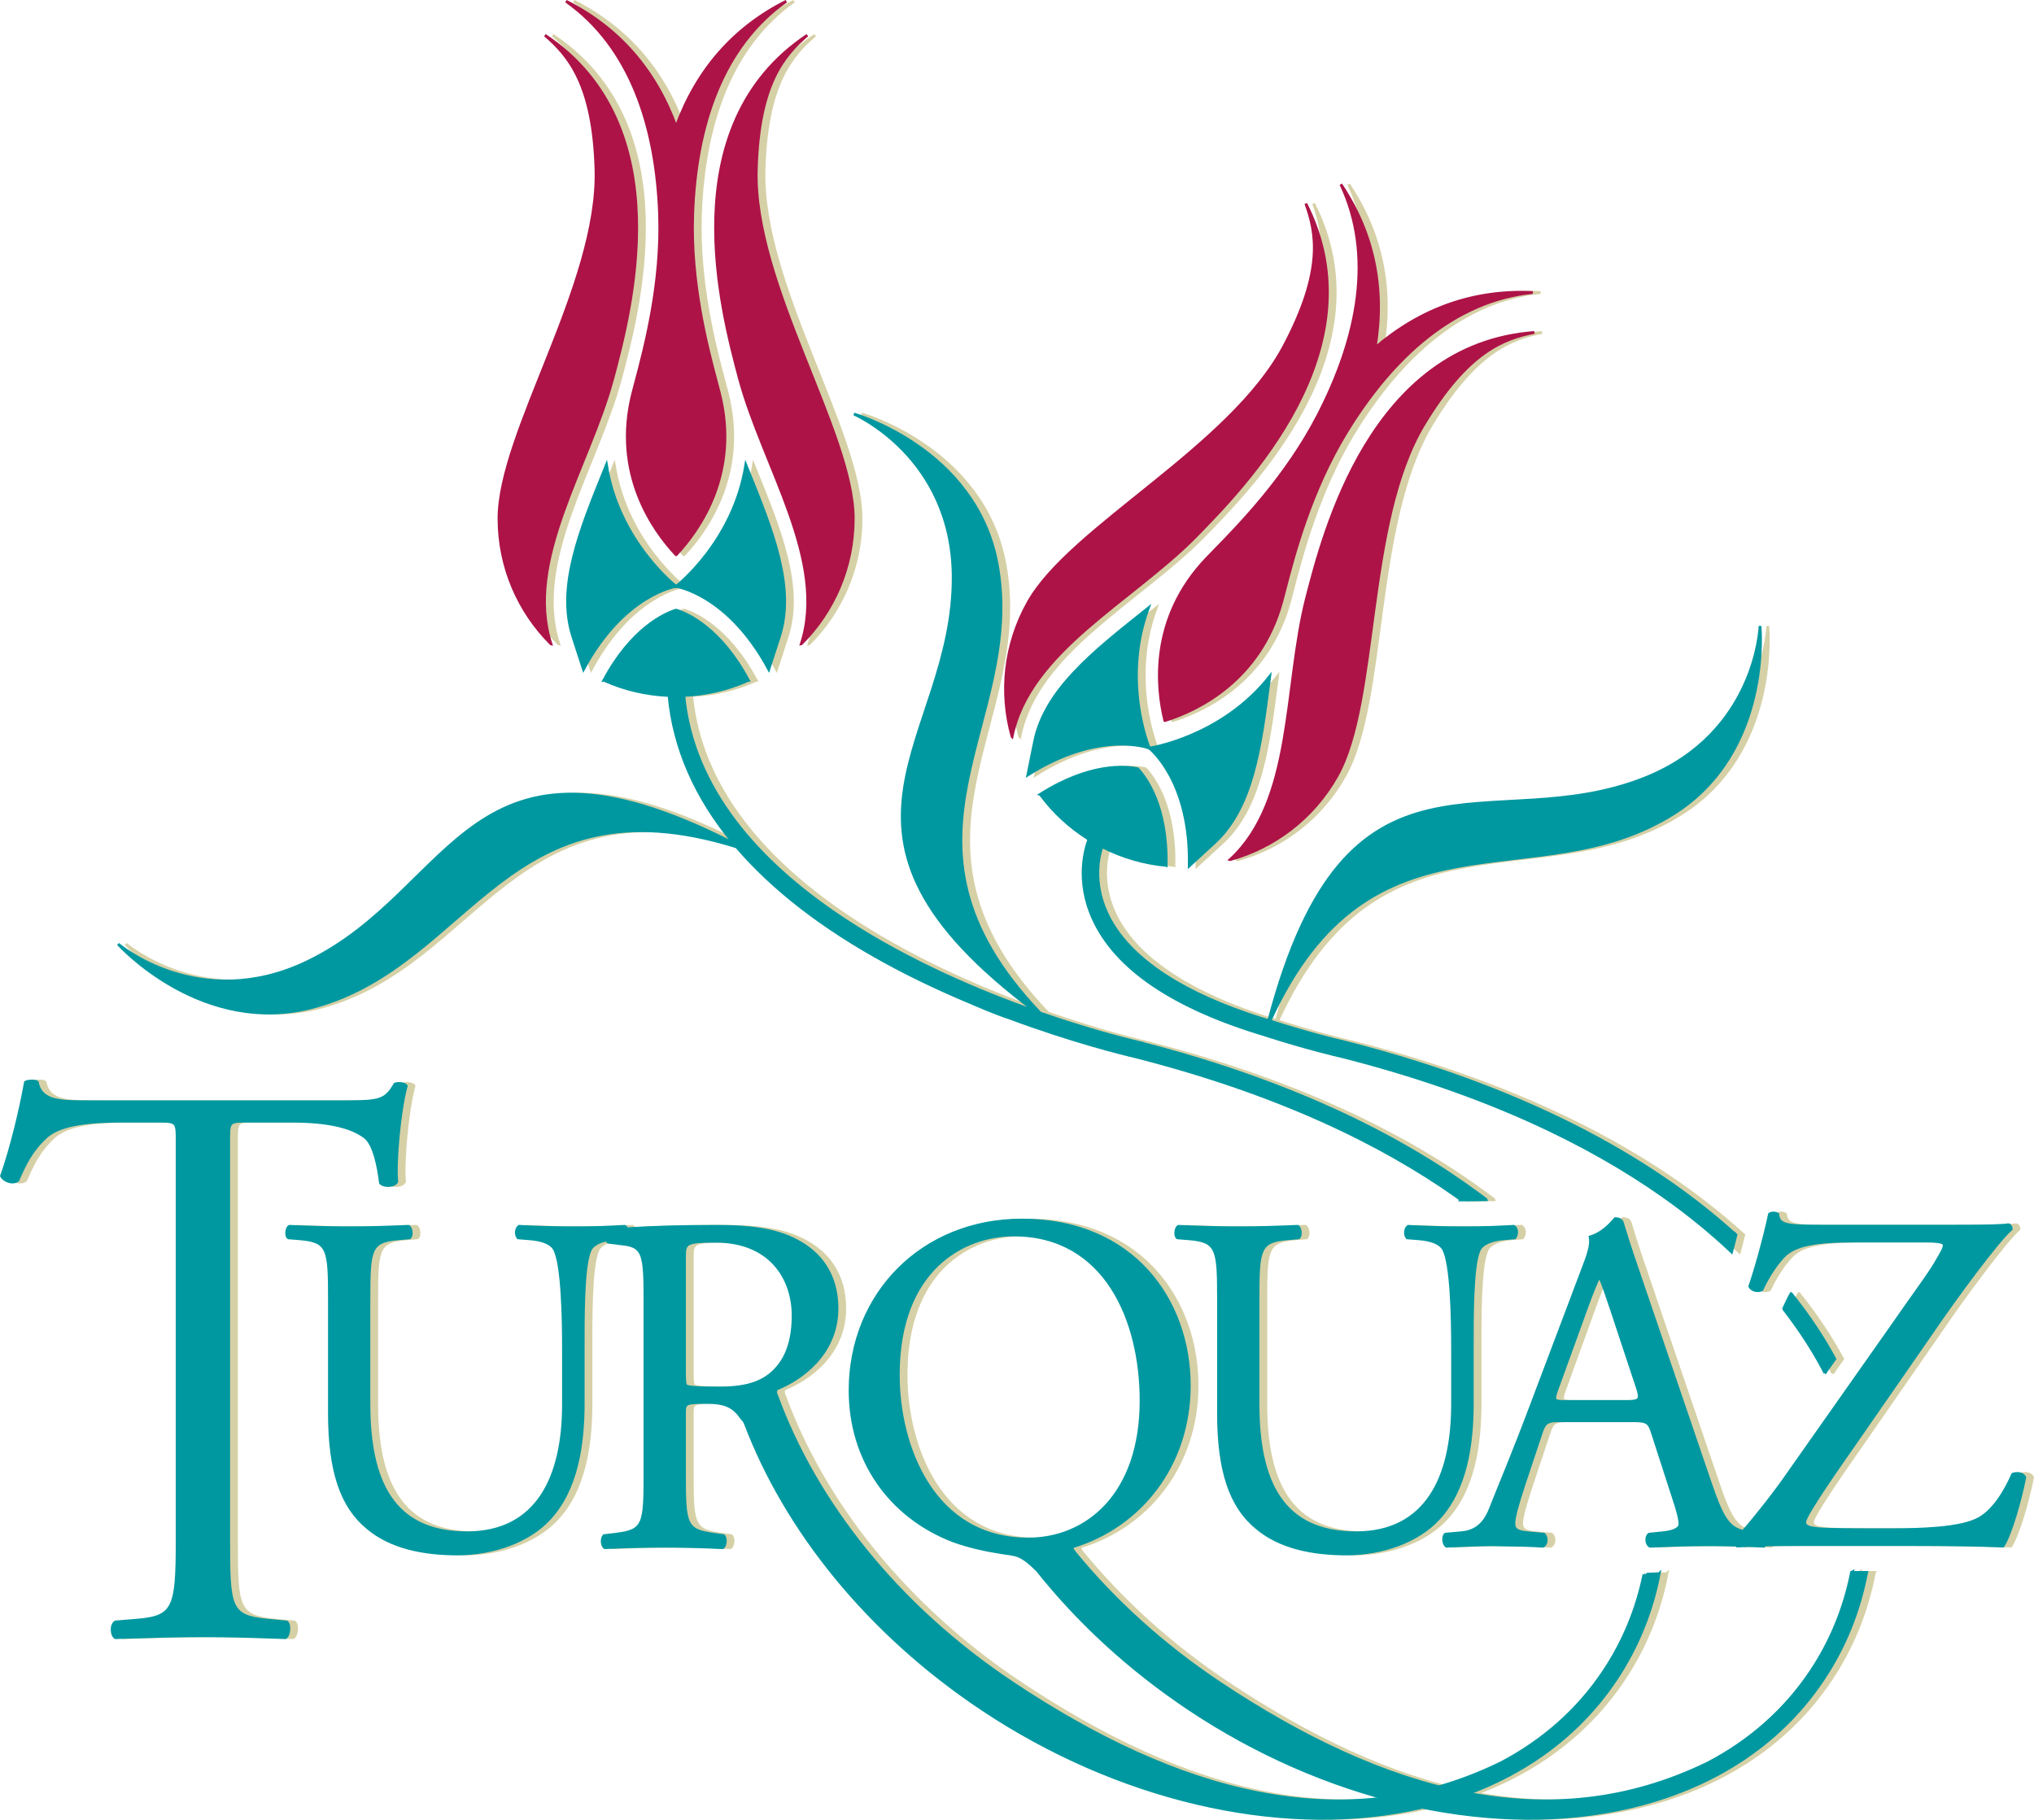 <?xml version="1.0" encoding="UTF-8"?>
<svg xmlns="http://www.w3.org/2000/svg" xmlns:xlink="http://www.w3.org/1999/xlink" width="445.14pt" height="398.26pt" viewBox="0 0 445.14 398.26" version="1.1">
<defs>
<clipPath id="clip1">
  <path d="M 314 262 L 445.141 262 L 445.141 342 L 314 342 Z M 314 262 "/>
</clipPath>
<clipPath id="clip2">
  <path d="M 184 263 L 414 263 L 414 398.262 L 184 398.262 Z M 184 263 "/>
</clipPath>
<clipPath id="clip3">
  <path d="M 61 264 L 369 264 L 369 398.262 L 61 398.262 Z M 61 264 "/>
</clipPath>
<clipPath id="clip4">
  <path d="M 312 262 L 445.141 262 L 445.141 342 L 312 342 Z M 312 262 "/>
</clipPath>
<clipPath id="clip5">
  <path d="M 182 263 L 412 263 L 412 398.262 L 182 398.262 Z M 182 263 "/>
</clipPath>
<clipPath id="clip6">
  <path d="M 59 264 L 367 264 L 367 398.262 L 59 398.262 Z M 59 264 "/>
</clipPath>
</defs>
<g id="surface1">
<path style=" stroke:none;fill-rule:nonzero;fill:rgb(83.899%,81.599%,65.099%);fill-opacity:1;" d="M 167.215 37.113 C 167.742 18.426 173.238 12.137 178.375 7.707 C 148.48 27.637 159.762 68.676 163.535 82.879 L 163.547 82.918 C 168.82 102.352 182.941 122.773 177.07 140.895 L 177.086 140.891 C 184.102 133.875 188.438 124.184 188.438 113.484 C 188.438 94.652 166.508 62.266 167.215 37.113 "/>
<path style="fill:none;stroke-width:6;stroke-linecap:butt;stroke-linejoin:miter;stroke:rgb(83.899%,81.599%,65.099%);stroke-opacity:1;stroke-miterlimit:4;" d="M 1672.148 3611.467 C 1677.422 3798.342 1732.383 3861.233 1783.75 3905.53 C 1484.805 3706.233 1597.617 3295.842 1635.352 3153.811 L 1635.469 3153.42 C 1688.203 2959.084 1829.414 2754.866 1770.703 2573.655 L 1770.859 2573.694 C 1841.016 2643.85 1884.375 2740.764 1884.375 2847.756 C 1884.375 3036.077 1665.078 3359.944 1672.148 3611.467 Z M 1672.148 3611.467 " transform="matrix(0.1,0,0,-0.1,0,398.26)"/>
<path style=" stroke:none;fill-rule:nonzero;fill:rgb(83.899%,81.599%,65.099%);fill-opacity:1;" d="M 120.965 7.707 C 126.102 12.137 131.598 18.426 132.125 37.113 C 132.832 62.266 110.902 94.652 110.902 113.484 C 110.902 124.188 115.238 133.875 122.254 140.891 L 122.27 140.895 C 116.398 122.773 130.52 102.352 135.797 82.918 L 135.805 82.879 C 139.578 68.676 150.859 27.637 120.965 7.707 "/>
<path style="fill:none;stroke-width:6;stroke-linecap:butt;stroke-linejoin:miter;stroke:rgb(83.899%,81.599%,65.099%);stroke-opacity:1;stroke-miterlimit:4;" d="M 1209.648 3905.53 C 1261.016 3861.233 1315.977 3798.342 1321.25 3611.467 C 1328.32 3359.944 1109.023 3036.077 1109.023 2847.756 C 1109.023 2740.725 1152.383 2643.85 1222.539 2573.694 L 1222.695 2573.655 C 1163.984 2754.866 1305.195 2959.084 1357.969 3153.42 L 1358.047 3153.811 C 1395.781 3295.842 1508.594 3706.233 1209.648 3905.53 Z M 1209.648 3905.53 " transform="matrix(0.1,0,0,-0.1,0,398.26)"/>
<path style=" stroke:none;fill-rule:nonzero;fill:rgb(83.899%,81.599%,65.099%);fill-opacity:1;" d="M 158.535 83.727 C 156.512 76.117 152.746 61.949 153.301 46.805 C 154.012 27.453 159.777 10.188 173.77 0.266 C 162.297 6.043 154.223 15.254 149.672 27.73 C 145.117 15.254 137.047 6.043 125.57 0.266 C 139.562 10.188 145.328 27.453 146.039 46.805 C 146.594 61.949 142.828 76.117 140.805 83.727 L 140.203 86.008 C 135.727 103.582 144.598 116.02 149.641 121.395 L 149.703 121.395 C 154.742 116.02 163.613 103.582 159.137 86.008 "/>
<path style="fill:none;stroke-width:6;stroke-linecap:butt;stroke-linejoin:miter;stroke:rgb(83.899%,81.599%,65.099%);stroke-opacity:1;stroke-miterlimit:4;" d="M 1585.352 3145.334 C 1565.117 3221.428 1527.461 3363.108 1533.008 3514.553 C 1540.117 3708.069 1597.773 3880.725 1737.695 3979.944 C 1622.969 3922.17 1542.227 3830.061 1496.719 3705.295 C 1451.172 3830.061 1370.469 3922.17 1255.703 3979.944 C 1395.625 3880.725 1453.281 3708.069 1460.391 3514.553 C 1465.938 3363.108 1428.281 3221.428 1408.047 3145.334 L 1402.031 3122.522 C 1357.266 2946.78 1445.977 2822.405 1496.406 2768.655 L 1497.031 2768.655 C 1547.422 2822.405 1636.133 2946.78 1591.367 3122.522 Z M 1585.352 3145.334 " transform="matrix(0.1,0,0,-0.1,0,398.26)"/>
<path style=" stroke:none;fill-rule:nonzero;fill:rgb(83.899%,81.599%,65.099%);fill-opacity:1;" d="M 313.32 92.887 C 322.961 76.867 330.836 74.09 337.484 72.758 C 301.656 75.43 291.324 116.719 287.633 130.945 L 287.621 130.984 C 282.672 150.5 284.938 175.227 270.926 188.125 L 270.941 188.129 C 280.496 185.465 289.035 179.156 294.289 169.832 C 303.543 153.43 300.348 114.449 313.32 92.887 "/>
<path style="fill:none;stroke-width:6;stroke-linecap:butt;stroke-linejoin:miter;stroke:rgb(83.899%,81.599%,65.099%);stroke-opacity:1;stroke-miterlimit:4;" d="M 3133.203 3053.733 C 3229.609 3213.928 3308.359 3241.702 3374.844 3255.022 C 3016.562 3228.303 2913.242 2815.412 2876.328 2673.147 L 2876.211 2672.756 C 2826.719 2477.6 2849.375 2230.334 2709.258 2101.35 L 2709.414 2101.311 C 2804.961 2127.952 2890.352 2191.037 2942.891 2284.28 C 3035.43 2448.303 3003.477 2838.108 3133.203 3053.733 Z M 3133.203 3053.733 " transform="matrix(0.1,0,0,-0.1,0,398.26)"/>
<path style=" stroke:none;fill-rule:nonzero;fill:rgb(83.899%,81.599%,65.099%);fill-opacity:1;" d="M 287.48 44.555 C 289.777 50.934 291.477 59.113 282.754 75.648 C 271.016 97.906 236.004 115.344 226.754 131.746 C 221.496 141.066 220.516 151.641 223.18 161.195 L 223.191 161.207 C 226.977 142.539 249.312 131.688 263.453 117.352 L 263.48 117.32 C 273.742 106.805 303.727 76.598 287.48 44.555 "/>
<path style="fill:none;stroke-width:6;stroke-linecap:butt;stroke-linejoin:miter;stroke:rgb(83.899%,81.599%,65.099%);stroke-opacity:1;stroke-miterlimit:4;" d="M 2874.805 3537.053 C 2897.773 3473.264 2914.766 3391.467 2827.539 3226.116 C 2710.156 3003.537 2360.039 2829.162 2267.539 2665.139 C 2214.961 2571.936 2205.156 2466.194 2231.797 2370.647 L 2231.914 2370.53 C 2269.766 2557.209 2493.125 2665.725 2634.531 2809.084 L 2634.805 2809.397 C 2737.422 2914.553 3037.266 3216.623 2874.805 3537.053 Z M 2874.805 3537.053 " transform="matrix(0.1,0,0,-0.1,0,398.26)"/>
<path style=" stroke:none;fill-rule:nonzero;fill:rgb(83.899%,81.599%,65.099%);fill-opacity:1;" d="M 282.859 129.227 C 284.84 121.602 288.516 107.414 296.438 94.496 C 306.562 77.988 320.066 65.781 337.129 64.016 C 324.297 63.41 312.742 67.469 302.645 76.098 C 304.809 62.992 302.301 51.008 295.145 40.336 C 302.461 55.852 299.004 73.727 290.113 90.93 C 283.16 104.391 272.918 114.883 267.418 120.516 L 265.773 122.211 C 253.238 135.316 254.859 150.508 256.605 157.668 L 256.664 157.699 C 263.695 155.492 277.531 149.016 282.262 131.512 "/>
<path style="fill:none;stroke-width:6;stroke-linecap:butt;stroke-linejoin:miter;stroke:rgb(83.899%,81.599%,65.099%);stroke-opacity:1;stroke-miterlimit:4;" d="M 2828.594 2690.334 C 2848.398 2766.584 2885.156 2908.459 2964.375 3037.639 C 3065.625 3202.717 3200.664 3324.787 3371.289 3342.444 C 3242.969 3348.498 3127.422 3307.912 3026.445 3221.623 C 3048.086 3352.678 3023.008 3472.522 2951.445 3579.241 C 3024.609 3424.084 2990.039 3245.334 2901.133 3073.303 C 2831.602 2938.694 2729.18 2833.772 2674.18 2777.444 L 2657.734 2760.491 C 2532.383 2629.436 2548.594 2477.522 2566.055 2405.92 L 2566.641 2405.608 C 2636.953 2427.678 2775.312 2492.444 2822.617 2667.483 Z M 2828.594 2690.334 " transform="matrix(0.1,0,0,-0.1,0,398.26)"/>
<path style=" stroke:none;fill-rule:nonzero;fill:rgb(83.899%,81.599%,65.099%);fill-opacity:1;" d="M 279.586 147.988 C 279.582 148.008 279.578 148.027 279.578 148.047 C 279.582 148.043 279.586 148.035 279.594 148.031 "/>
<path style="fill:none;stroke-width:6;stroke-linecap:butt;stroke-linejoin:miter;stroke:rgb(83.899%,81.599%,65.099%);stroke-opacity:1;stroke-miterlimit:4;" d="M 2795.859 2502.717 C 2795.82 2502.522 2795.781 2502.327 2795.781 2502.131 C 2795.82 2502.17 2795.859 2502.248 2795.938 2502.287 Z M 2795.859 2502.717 " transform="matrix(0.1,0,0,-0.1,0,398.26)"/>
<path style=" stroke:none;fill-rule:nonzero;fill:rgb(83.899%,81.599%,65.099%);fill-opacity:1;" d="M 253.02 133.043 C 253.016 133.051 253.012 133.059 253.012 133.066 C 253.027 133.051 253.043 133.039 253.059 133.027 "/>
<path style="fill:none;stroke-width:6;stroke-linecap:butt;stroke-linejoin:miter;stroke:rgb(83.899%,81.599%,65.099%);stroke-opacity:1;stroke-miterlimit:4;" d="M 2530.195 2652.17 C 2530.156 2652.092 2530.117 2652.014 2530.117 2651.936 C 2530.273 2652.092 2530.43 2652.209 2530.586 2652.327 Z M 2530.195 2652.17 " transform="matrix(0.1,0,0,-0.1,0,398.26)"/>
<path style=" stroke:none;fill-rule:nonzero;fill:rgb(83.899%,81.599%,65.099%);fill-opacity:1;" d="M 51.758 337.332 C 51.758 351.797 52.031 353.727 60.023 354.555 L 64.43 354.965 C 65.258 355.516 64.984 357.996 64.156 358.41 C 56.305 358.133 51.621 357.996 46.109 357.996 C 40.598 357.996 35.777 358.133 26.961 358.41 C 26.133 357.996 25.859 355.656 26.961 354.965 L 31.922 354.555 C 39.773 353.863 40.461 351.797 40.461 337.332 L 40.461 249.789 C 40.461 245.516 40.461 245.379 36.328 245.379 L 28.754 245.379 C 22.828 245.379 15.254 245.656 11.809 248.824 C 8.5 251.855 7.125 254.887 5.609 258.328 C 4.508 259.156 2.578 258.465 2.027 257.363 C 4.23 251.164 6.297 242.348 7.262 236.84 C 7.676 236.562 9.465 236.426 9.879 236.84 C 10.707 241.246 15.254 241.109 21.59 241.109 L 77.383 241.109 C 84.82 241.109 86.059 240.832 88.125 237.254 C 88.816 236.977 90.328 237.113 90.605 237.664 C 89.09 243.312 88.125 254.473 88.539 258.605 C 87.988 259.707 85.645 259.707 84.957 258.879 C 84.543 255.438 83.578 250.34 81.512 248.824 C 78.344 246.48 73.109 245.379 65.531 245.379 L 55.754 245.379 C 51.621 245.379 51.758 245.516 51.758 250.062 "/>
<path style="fill:none;stroke-width:6;stroke-linecap:butt;stroke-linejoin:miter;stroke:rgb(83.899%,81.599%,65.099%);stroke-opacity:1;stroke-miterlimit:4;" d="M 517.578 609.28 C 517.578 464.631 520.312 445.334 600.234 437.053 L 644.297 432.952 C 652.578 427.444 649.844 402.639 641.562 398.498 C 563.047 401.272 516.211 402.639 461.094 402.639 C 405.977 402.639 357.773 401.272 269.609 398.498 C 261.328 402.639 258.594 426.038 269.609 432.952 L 319.219 437.053 C 397.734 443.967 404.609 464.631 404.609 609.28 L 404.609 1484.709 C 404.609 1527.444 404.609 1528.811 363.281 1528.811 L 287.539 1528.811 C 228.281 1528.811 152.539 1526.037 118.086 1494.358 C 85 1464.045 71.25 1433.733 56.094 1399.319 C 45.078 1391.037 25.781 1397.952 20.273 1408.967 C 42.305 1470.959 62.969 1559.123 72.617 1614.202 C 76.758 1616.975 94.648 1618.342 98.789 1614.202 C 107.07 1570.139 152.539 1571.506 215.898 1571.506 L 773.828 1571.506 C 848.203 1571.506 860.586 1574.28 881.25 1610.061 C 888.164 1612.834 903.281 1611.467 906.055 1605.959 C 890.898 1549.475 881.25 1437.873 885.391 1396.545 C 879.883 1385.53 856.445 1385.53 849.57 1393.811 C 845.43 1428.225 835.781 1479.202 815.117 1494.358 C 783.438 1517.795 731.094 1528.811 655.312 1528.811 L 557.539 1528.811 C 516.211 1528.811 517.578 1527.444 517.578 1481.975 Z M 517.578 609.28 " transform="matrix(0.1,0,0,-0.1,0,398.26)"/>
<path style=" stroke:none;fill-rule:nonzero;fill:rgb(83.899%,81.599%,65.099%);fill-opacity:1;" d="M 319.59 295.207 C 319.59 288.656 319.379 276.512 317.582 273.344 C 316.844 272.078 314.941 271.34 312.301 271.125 L 309.66 270.914 C 309.027 270.176 309.238 268.805 309.871 268.383 C 313.887 268.594 317.793 268.695 321.91 268.695 C 326.348 268.695 329.199 268.594 333 268.379 C 333.848 268.91 333.738 270.281 333.211 270.914 L 330.676 271.125 C 328.035 271.34 325.926 272.289 325.398 273.66 C 323.812 277.145 323.918 289.293 323.918 295.207 L 323.918 307.141 C 323.918 316.328 322.441 326.043 316.523 332.383 C 311.984 337.344 304.168 340.09 296.355 340.09 C 289.066 340.09 281.777 338.719 276.605 334.281 C 271.008 329.637 268.367 321.926 268.367 309.359 L 268.367 284.434 C 268.367 273.449 268.152 271.656 262.027 271.125 L 259.391 270.914 C 258.758 270.492 258.969 268.695 259.602 268.383 C 264.883 268.594 268.473 268.695 272.695 268.695 C 277.027 268.695 280.512 268.594 285.688 268.379 C 286.32 268.695 286.531 270.492 285.898 270.914 L 283.363 271.125 C 277.238 271.656 277.027 273.449 277.027 284.434 L 277.027 307.246 C 277.027 324.25 282.309 335.445 298.465 335.445 C 313.777 335.445 319.59 323.402 319.59 307.352 "/>
<path style="fill:none;stroke-width:6;stroke-linecap:butt;stroke-linejoin:miter;stroke:rgb(83.899%,81.599%,65.099%);stroke-opacity:1;stroke-miterlimit:4;" d="M 3195.898 1030.53 C 3195.898 1096.037 3193.789 1217.483 3175.82 1249.162 C 3168.438 1261.819 3149.414 1269.202 3123.008 1271.35 L 3096.602 1273.459 C 3090.273 1280.842 3092.383 1294.553 3098.711 1298.772 C 3138.867 1296.662 3177.93 1295.647 3219.102 1295.647 C 3263.477 1295.647 3291.992 1296.662 3330 1298.811 C 3338.477 1293.498 3337.383 1279.787 3332.109 1273.459 L 3306.758 1271.35 C 3280.352 1269.202 3259.258 1259.709 3253.984 1245.998 C 3238.125 1211.155 3239.18 1089.67 3239.18 1030.53 L 3239.18 911.194 C 3239.18 819.319 3224.414 722.17 3165.234 658.772 C 3119.844 609.163 3041.68 581.702 2963.555 581.702 C 2890.664 581.702 2817.773 595.413 2766.055 639.788 C 2710.078 686.233 2683.672 763.342 2683.672 889.006 L 2683.672 1138.264 C 2683.672 1248.108 2681.523 1266.037 2620.273 1271.35 L 2593.906 1273.459 C 2587.578 1277.678 2589.688 1295.647 2596.016 1298.772 C 2648.828 1296.662 2684.727 1295.647 2726.953 1295.647 C 2770.273 1295.647 2805.117 1296.662 2856.875 1298.811 C 2863.203 1295.647 2865.312 1277.678 2858.984 1273.459 L 2833.633 1271.35 C 2772.383 1266.037 2770.273 1248.108 2770.273 1138.264 L 2770.273 910.139 C 2770.273 740.1 2823.086 628.147 2984.648 628.147 C 3137.773 628.147 3195.898 748.577 3195.898 909.084 Z M 3195.898 1030.53 " transform="matrix(0.1,0,0,-0.1,0,398.26)"/>
<path style=" stroke:none;fill-rule:nonzero;fill:rgb(83.899%,81.599%,65.099%);fill-opacity:1;" d="M 357.625 306.715 L 344.633 306.715 C 341.676 306.715 341.57 306.609 342.414 304.18 L 349.07 285.805 C 350.23 282.633 351.285 280.102 351.602 279.57 L 351.816 279.57 C 352.449 280.84 353.398 283.691 354.242 286.227 L 359.945 303.441 C 360.898 306.293 360.688 306.715 357.625 306.715 M 442.184 322.629 C 440.391 326.746 437.855 330.652 434.793 332.344 C 430.777 334.562 422.016 334.773 415.254 334.773 C 407.859 334.773 402.367 334.773 399.621 334.562 C 397.723 334.352 396.664 334.141 396.664 333.082 C 396.664 331.5 405.961 318.402 407.121 316.715 L 424.547 291.578 C 429.934 283.656 439.016 271.406 441.867 268.977 C 441.867 268.555 441.656 268.133 441.234 268.027 C 440.07 268.238 436.691 268.344 429.09 268.344 L 401.207 268.344 C 392.652 268.344 391.066 268.238 390.754 265.703 C 390.227 265.387 389.379 265.387 388.957 265.703 C 387.688 271.512 385.895 277.848 384.629 281.543 C 385.051 282.391 386.316 282.707 387.266 282.285 C 388.109 280.488 389.695 277.531 391.914 275.102 C 394.449 272.355 399.199 271.617 407.648 271.617 L 423.387 271.617 C 426.133 271.617 427.188 271.934 427.188 272.461 C 427.188 273.199 426.66 274.047 425.922 275.312 C 424.23 278.48 421.062 282.496 415.676 290.312 L 392.863 322.734 C 390.27 326.496 385.961 331.977 383.176 335.145 C 379.93 334.332 378.539 332.086 375.895 324.246 L 361.426 281.789 C 359.844 277.145 358.152 272.285 356.777 267.637 C 356.566 266.898 355.828 266.688 355.195 266.688 C 354.031 268.059 352.238 269.961 349.703 270.699 C 350.02 272.391 349.387 274.398 347.906 278.199 L 337.137 306.715 C 332.699 318.543 329.742 325.406 327.844 330.266 C 326.363 334.066 324.039 335.23 321.504 335.441 L 318.02 335.758 C 317.387 336.285 317.598 337.977 318.23 338.398 C 321.082 338.293 324.887 338.078 328.367 338.078 C 333.336 338.188 336.605 338.188 339.352 338.398 C 340.305 337.977 340.305 336.285 339.562 335.758 L 336.078 335.441 C 333.547 335.23 333.016 334.594 333.016 333.328 C 333.016 332.164 333.758 329.316 335.34 324.562 L 339.035 313.473 C 339.773 311.254 340.41 310.938 343.051 310.938 L 358.996 310.938 C 362.164 310.938 362.59 311.254 363.328 313.578 L 367.977 327.941 C 368.816 330.477 369.348 332.379 369.348 333.539 C 369.348 334.594 367.867 335.23 365.648 335.441 L 362.59 335.758 C 361.848 336.285 361.953 337.977 362.801 338.398 C 365.859 338.293 369.875 338.078 374.945 338.078 C 377.375 338.078 379.531 338.109 381.637 338.164 C 381.703 338.242 381.781 338.312 381.883 338.363 C 382.59 338.332 383.43 338.293 384.383 338.25 C 385.473 338.293 386.574 338.34 387.723 338.398 C 387.805 338.332 387.871 338.238 387.934 338.125 C 389.602 338.078 391.512 338.047 393.711 338.047 L 420.852 338.047 C 428.242 338.047 434.266 338.152 440.07 338.363 C 441.762 335.723 443.875 328.227 444.824 323.367 C 444.508 322.414 443.137 322.312 442.184 322.629 "/>
<g clip-path="url(#clip1)" clip-rule="nonzero">
<path style="fill:none;stroke-width:6;stroke-linecap:butt;stroke-linejoin:miter;stroke:rgb(83.899%,81.599%,65.099%);stroke-opacity:1;stroke-miterlimit:4;" d="M 3576.25 915.452 L 3446.328 915.452 C 3416.758 915.452 3415.703 916.506 3424.141 940.803 L 3490.703 1124.553 C 3502.305 1156.272 3512.852 1181.584 3516.016 1186.897 L 3518.164 1186.897 C 3524.492 1174.202 3533.984 1145.686 3542.422 1120.334 L 3599.453 948.186 C 3608.984 919.67 3606.875 915.452 3576.25 915.452 Z M 4421.836 756.311 C 4403.906 715.139 4378.555 676.077 4347.93 659.163 C 4307.773 636.975 4220.156 634.866 4152.539 634.866 C 4078.594 634.866 4023.672 634.866 3996.211 636.975 C 3977.227 639.084 3966.641 641.194 3966.641 651.78 C 3966.641 667.6 4059.609 798.577 4071.211 815.452 L 4245.469 1066.819 C 4299.336 1146.037 4390.156 1268.537 4418.672 1292.834 C 4418.672 1297.053 4416.562 1301.272 4412.344 1302.327 C 4400.703 1300.217 4366.914 1299.162 4290.898 1299.162 L 4012.07 1299.162 C 3926.523 1299.162 3910.664 1300.217 3907.539 1325.569 C 3902.266 1328.733 3893.789 1328.733 3889.57 1325.569 C 3876.875 1267.483 3858.945 1204.123 3846.289 1167.17 C 3850.508 1158.694 3863.164 1155.53 3872.656 1159.748 C 3881.094 1177.717 3896.953 1207.287 3919.141 1231.584 C 3944.492 1259.045 3991.992 1266.428 4076.484 1266.428 L 4233.867 1266.428 C 4261.328 1266.428 4271.875 1263.264 4271.875 1257.991 C 4271.875 1250.608 4266.602 1242.131 4259.219 1229.475 C 4242.305 1197.795 4210.625 1157.639 4156.758 1079.475 L 3928.633 755.256 C 3902.695 717.639 3859.609 662.834 3831.758 631.155 C 3799.297 639.28 3785.391 661.741 3758.945 740.139 L 3614.258 1164.709 C 3598.438 1211.155 3581.523 1259.748 3567.773 1306.233 C 3565.664 1313.616 3558.281 1315.725 3551.953 1315.725 C 3540.312 1302.014 3522.383 1282.991 3497.031 1275.608 C 3500.195 1258.694 3493.867 1238.616 3479.062 1200.608 L 3371.367 915.452 C 3326.992 797.17 3297.422 728.538 3278.438 679.944 C 3263.633 641.936 3240.391 630.295 3215.039 628.186 L 3180.195 625.022 C 3173.867 619.748 3175.977 602.834 3182.305 598.616 C 3210.82 599.67 3248.867 601.819 3283.672 601.819 C 3333.359 600.725 3366.055 600.725 3393.516 598.616 C 3403.047 602.834 3403.047 619.748 3395.625 625.022 L 3360.781 628.186 C 3335.469 630.295 3330.156 636.663 3330.156 649.319 C 3330.156 660.959 3337.578 689.436 3353.398 736.975 L 3390.352 847.873 C 3397.734 870.061 3404.102 873.225 3430.508 873.225 L 3589.961 873.225 C 3621.641 873.225 3625.898 870.061 3633.281 846.819 L 3679.766 703.186 C 3688.164 677.834 3693.477 658.811 3693.477 647.209 C 3693.477 636.663 3678.672 630.295 3656.484 628.186 L 3625.898 625.022 C 3618.477 619.748 3619.531 602.834 3628.008 598.616 C 3658.594 599.67 3698.75 601.819 3749.453 601.819 C 3773.75 601.819 3795.312 601.506 3816.367 600.959 C 3817.031 600.178 3817.812 599.475 3818.828 598.967 C 3825.898 599.28 3834.297 599.67 3843.828 600.1 C 3854.727 599.67 3865.742 599.202 3877.227 598.616 C 3878.047 599.28 3878.711 600.217 3879.336 601.35 C 3896.016 601.819 3915.117 602.131 3937.109 602.131 L 4208.516 602.131 C 4282.422 602.131 4342.656 601.077 4400.703 598.967 C 4417.617 625.373 4438.75 700.334 4448.242 748.928 C 4445.078 758.459 4431.367 759.475 4421.836 756.311 Z M 4421.836 756.311 " transform="matrix(0.1,0,0,-0.1,0,398.26)"/>
</g>
<path style=" stroke:none;fill-rule:nonzero;fill:rgb(83.899%,81.599%,65.099%);fill-opacity:1;" d="M 226.707 336.816 C 205.902 336.816 198.297 316.539 198.297 300.91 C 198.297 277.781 212.555 270.281 223.539 270.281 C 243.711 270.281 251.422 289.082 251.422 306.508 C 251.422 327.312 239.379 336.816 226.707 336.816 M 406.902 344.121 C 405.359 351.926 402.391 359.199 398.012 365.766 C 392.363 374.23 384.691 381.012 375.352 385.887 L 375.305 385.898 C 340.777 402.707 304.465 392.211 268.602 368.297 C 256.102 359.961 245.41 350.18 236.766 339.617 L 236.73 339.531 C 236.426 339.172 236.281 338.863 236.422 338.508 C 251.211 334.07 261.98 320.656 261.98 303.23 C 261.98 284.645 249.73 267.008 225.336 267.008 C 203.578 267.008 187.734 283.164 187.734 304.289 C 187.734 319.391 196.289 331.852 210.336 337.238 C 214.141 338.613 217.941 339.352 220.688 339.773 C 223.816 340.332 224.859 339.848 228.473 343.461 L 228.652 343.609 C 237.59 354.855 248.785 365.258 261.973 374.051 C 291.43 393.695 326.406 401.949 355.535 396.129 C 375.25 392.191 390.867 382.312 400.707 367.562 C 405.441 360.461 408.621 352.582 410.207 344.133 L 410.215 344.121 Z M 406.871 344.121 L 406.902 344.121 C 406.906 344.113 406.906 344.109 406.91 344.102 "/>
<g clip-path="url(#clip2)" clip-rule="nonzero">
<path style="fill:none;stroke-width:6;stroke-linecap:butt;stroke-linejoin:miter;stroke:rgb(83.899%,81.599%,65.099%);stroke-opacity:1;stroke-miterlimit:4;" d="M 2267.07 614.436 C 2059.023 614.436 1982.969 817.209 1982.969 973.498 C 1982.969 1204.787 2125.547 1279.787 2235.391 1279.787 C 2437.109 1279.787 2514.219 1091.78 2514.219 917.522 C 2514.219 709.475 2393.789 614.436 2267.07 614.436 Z M 4069.023 541.389 C 4053.594 463.342 4023.906 390.608 3980.117 324.944 C 3923.633 240.295 3846.914 172.483 3753.516 123.733 L 3753.047 123.616 C 3407.773 -44.47 3044.648 60.491 2686.016 299.631 C 2561.016 382.991 2454.102 480.803 2367.656 586.428 L 2367.305 587.288 C 2364.258 590.881 2362.812 593.967 2364.219 597.522 C 2512.109 641.897 2619.805 776.038 2619.805 950.295 C 2619.805 1136.155 2497.305 1312.522 2253.359 1312.522 C 2035.781 1312.522 1877.344 1150.959 1877.344 939.709 C 1877.344 788.694 1962.891 664.084 2103.359 610.217 C 2141.406 596.467 2179.414 589.084 2206.875 584.866 C 2238.164 579.28 2248.594 584.123 2284.727 547.991 L 2286.523 546.506 C 2375.898 434.045 2487.852 330.022 2619.727 242.092 C 2914.297 45.647 3264.062 -36.892 3555.352 21.311 C 3752.5 60.686 3908.672 159.475 4007.07 306.975 C 4054.414 377.991 4086.211 456.78 4102.07 541.272 L 4102.148 541.389 Z M 4068.711 541.389 L 4069.023 541.389 C 4069.062 541.467 4069.062 541.506 4069.102 541.584 Z M 4068.711 541.389 " transform="matrix(0.1,0,0,-0.1,0,398.26)"/>
</g>
<path style=" stroke:none;fill-rule:nonzero;fill:rgb(83.899%,81.599%,65.099%);fill-opacity:1;" d="M 169.988 301.016 C 166.926 303.336 162.91 303.762 159.109 303.762 C 153.723 303.762 152.137 303.551 151.82 303.234 C 151.504 302.809 151.504 301.648 151.504 299.746 L 151.504 275.035 C 151.504 272.074 151.82 271.656 158.371 271.656 C 170.094 271.656 175.266 279.574 175.266 287.918 C 175.266 295.102 172.84 298.797 169.988 301.016 M 364.801 344.402 L 363.008 344.469 C 363.008 344.469 361.453 344.527 361.473 344.527 L 361.48 344.543 C 359.914 352.191 356.969 359.32 352.672 365.766 C 347.023 374.23 339.352 381.012 330.008 385.887 L 329.965 385.898 C 295.441 402.707 259.121 392.211 223.266 368.297 C 197.945 351.41 180.172 328.68 171.688 305.457 L 171.59 305.305 C 171.414 304.801 171.383 304.324 171.676 303.973 C 176.957 301.859 184.879 296.367 184.879 286.336 C 184.879 278.941 181.184 274.191 176.113 271.551 C 171.254 268.91 165.023 268.379 158.477 268.379 C 150.32 268.379 144.07 268.578 138.891 268.918 C 138.789 268.703 138.637 268.516 138.426 268.379 C 134.621 268.594 131.77 268.695 127.336 268.695 C 123.215 268.695 119.309 268.594 115.297 268.379 C 114.66 268.805 114.449 270.176 115.086 270.914 L 117.723 271.125 C 120.363 271.336 122.266 272.074 123.004 273.344 C 124.801 276.512 125.012 288.656 125.012 295.203 L 125.012 307.352 C 125.012 323.406 119.203 335.445 103.891 335.445 C 87.73 335.445 82.449 324.25 82.449 307.246 L 82.449 284.434 C 82.449 273.449 82.66 271.656 88.785 271.125 L 91.32 270.914 C 91.957 270.492 91.742 268.695 91.109 268.379 C 85.934 268.594 82.449 268.695 78.121 268.695 C 73.895 268.695 70.305 268.594 65.023 268.379 C 64.391 268.695 64.18 270.492 64.812 270.914 L 67.453 271.125 C 73.578 271.656 73.789 273.449 73.789 284.434 L 73.789 309.359 C 73.789 321.926 76.43 329.637 82.027 334.281 C 87.203 338.719 94.488 340.09 101.777 340.09 C 109.594 340.09 117.406 337.344 121.949 332.383 C 127.863 326.043 129.34 316.328 129.34 307.141 L 129.34 295.203 C 129.34 289.293 129.234 277.145 130.82 273.66 C 131.23 272.59 132.613 271.781 134.449 271.375 C 134.539 271.574 134.656 271.75 134.816 271.867 L 138.199 272.285 C 142.527 272.816 142.844 274.613 142.844 284.645 L 142.844 322.559 C 142.844 333.648 142.633 335.02 136.508 335.762 L 133.867 336.078 C 133.234 336.816 133.445 338.402 134.078 338.719 C 139.043 338.508 142.844 338.402 147.281 338.402 C 151.504 338.402 155.098 338.508 159.848 338.719 C 160.48 338.402 160.691 336.605 160.059 336.078 L 157.84 335.762 C 151.715 334.914 151.504 333.648 151.504 322.559 L 151.504 309.254 C 151.504 307.035 151.715 306.93 156.469 306.93 C 160.691 306.93 162.344 308.012 163.969 310.309 C 164.297 310.773 164.602 310.875 164.812 311.559 L 164.812 311.531 C 173.586 334.68 191.5 357.289 216.633 374.051 C 246.09 393.695 281.066 401.949 310.199 396.129 C 329.91 392.191 345.531 382.312 355.367 367.562 C 360.059 360.531 363.219 352.738 364.82 344.383 "/>
<g clip-path="url(#clip3)" clip-rule="nonzero">
<path style="fill:none;stroke-width:6;stroke-linecap:butt;stroke-linejoin:miter;stroke:rgb(83.899%,81.599%,65.099%);stroke-opacity:1;stroke-miterlimit:4;" d="M 1699.883 972.444 C 1669.258 949.241 1629.102 944.983 1591.094 944.983 C 1537.227 944.983 1521.367 947.092 1518.203 950.256 C 1515.039 954.514 1515.039 966.116 1515.039 985.139 L 1515.039 1232.248 C 1515.039 1261.858 1518.203 1266.037 1583.711 1266.037 C 1700.938 1266.037 1752.656 1186.858 1752.656 1103.42 C 1752.656 1031.584 1728.398 994.631 1699.883 972.444 Z M 3648.008 538.577 L 3630.078 537.913 C 3630.078 537.913 3614.531 537.327 3614.727 537.327 L 3614.805 537.17 C 3599.141 460.686 3569.688 389.397 3526.719 324.944 C 3470.234 240.295 3393.516 172.483 3300.078 123.733 L 3299.648 123.616 C 2954.414 -44.47 2591.211 60.491 2232.656 299.631 C 1979.453 468.498 1801.719 695.803 1716.875 928.03 L 1715.898 929.553 C 1714.141 934.592 1713.828 939.358 1716.758 942.873 C 1769.57 964.006 1848.789 1018.928 1848.789 1119.241 C 1848.789 1193.186 1811.836 1240.686 1761.133 1267.092 C 1712.539 1293.498 1650.234 1298.811 1584.766 1298.811 C 1503.203 1298.811 1440.703 1296.819 1388.906 1293.42 C 1387.891 1295.569 1386.367 1297.444 1384.258 1298.811 C 1346.211 1296.662 1317.695 1295.647 1273.359 1295.647 C 1232.148 1295.647 1193.086 1296.662 1152.969 1298.811 C 1146.602 1294.553 1144.492 1280.842 1150.859 1273.459 L 1177.227 1271.35 C 1203.633 1269.241 1222.656 1261.858 1230.039 1249.162 C 1248.008 1217.483 1250.117 1096.037 1250.117 1030.569 L 1250.117 909.084 C 1250.117 748.538 1192.031 628.147 1038.906 628.147 C 877.305 628.147 824.492 740.1 824.492 910.139 L 824.492 1138.264 C 824.492 1248.108 826.602 1266.037 887.852 1271.35 L 913.203 1273.459 C 919.57 1277.678 917.422 1295.647 911.094 1298.811 C 859.336 1296.662 824.492 1295.647 781.211 1295.647 C 738.945 1295.647 703.047 1296.662 650.234 1298.811 C 643.906 1295.647 641.797 1277.678 648.125 1273.459 L 674.531 1271.35 C 735.781 1266.037 737.891 1248.108 737.891 1138.264 L 737.891 889.006 C 737.891 763.342 764.297 686.233 820.273 639.788 C 872.031 595.413 944.883 581.702 1017.773 581.702 C 1095.938 581.702 1174.062 609.163 1219.492 658.772 C 1278.633 722.17 1293.398 819.319 1293.398 911.194 L 1293.398 1030.569 C 1293.398 1089.67 1292.344 1211.155 1308.203 1245.998 C 1312.305 1256.702 1326.133 1264.787 1344.492 1268.85 C 1345.391 1266.858 1346.562 1265.1 1348.164 1263.928 L 1381.992 1259.748 C 1425.273 1254.436 1428.438 1236.467 1428.438 1136.155 L 1428.438 757.014 C 1428.438 646.116 1426.328 632.405 1365.078 624.983 L 1338.672 621.819 C 1332.344 614.436 1334.453 598.577 1340.781 595.413 C 1390.43 597.522 1428.438 598.577 1472.812 598.577 C 1515.039 598.577 1550.977 597.522 1598.477 595.413 C 1604.805 598.577 1606.914 616.545 1600.586 621.819 L 1578.398 624.983 C 1517.148 633.459 1515.039 646.116 1515.039 757.014 L 1515.039 890.061 C 1515.039 912.248 1517.148 913.303 1564.688 913.303 C 1606.914 913.303 1623.438 902.483 1639.688 879.514 C 1642.969 874.866 1646.016 873.85 1648.125 867.014 L 1648.125 867.288 C 1735.859 635.803 1915 409.709 2166.328 242.092 C 2460.898 45.647 2810.664 -36.892 3101.992 21.311 C 3299.102 60.686 3455.312 159.475 3553.672 306.975 C 3600.586 377.288 3632.188 455.217 3648.203 538.772 Z M 3648.008 538.577 " transform="matrix(0.1,0,0,-0.1,0,398.26)"/>
</g>
<path style=" stroke:none;fill-rule:nonzero;fill:rgb(83.899%,81.599%,65.099%);fill-opacity:1;" d="M 401.098 300.496 C 399.012 296.453 396.09 291.656 392.023 286.445 L 391.965 286.562 L 392.766 284.871 C 392.98 284.406 393.285 283.797 393.664 283.113 L 393.719 283.125 C 397.914 288.352 401.004 293.211 403.262 297.41 L 403.223 297.457 C 402.52 298.449 401.797 299.48 401.062 300.52 "/>
<path style="fill:none;stroke-width:6;stroke-linecap:butt;stroke-linejoin:miter;stroke:rgb(83.899%,81.599%,65.099%);stroke-opacity:1;stroke-miterlimit:4;" d="M 4010.977 977.639 C 3990.117 1018.069 3960.898 1066.037 3920.234 1118.147 L 3919.648 1116.975 L 3927.656 1133.889 C 3929.805 1138.537 3932.852 1144.631 3936.641 1151.467 L 3937.188 1151.35 C 3979.141 1099.084 4010.039 1050.491 4032.617 1008.498 L 4032.227 1008.03 C 4025.195 998.108 4017.969 987.795 4010.625 977.405 Z M 4010.977 977.639 " transform="matrix(0.1,0,0,-0.1,0,398.26)"/>
<path style=" stroke:none;fill-rule:nonzero;fill:rgb(83.899%,81.599%,65.099%);fill-opacity:1;" d="M 279.414 149.297 C 279.469 148.879 279.523 148.465 279.578 148.047 C 268.992 161.418 253.238 163.727 253.238 163.727 C 253.238 163.727 262.359 170.812 261.965 189.508 L 267.504 184.41 C 275.863 176.719 277.59 163.398 279.414 149.297 "/>
<path style="fill:none;stroke-width:6;stroke-linecap:butt;stroke-linejoin:miter;stroke:rgb(83.899%,81.599%,65.099%);stroke-opacity:1;stroke-miterlimit:4;" d="M 2794.141 2489.631 C 2794.688 2493.811 2795.234 2497.952 2795.781 2502.131 C 2689.922 2368.42 2532.383 2345.334 2532.383 2345.334 C 2532.383 2345.334 2623.594 2274.475 2619.648 2087.522 L 2675.039 2138.498 C 2758.633 2215.412 2775.898 2348.616 2794.141 2489.631 Z M 2794.141 2489.631 " transform="matrix(0.1,0,0,-0.1,0,398.26)"/>
<path style=" stroke:none;fill-rule:nonzero;fill:rgb(83.899%,81.599%,65.099%);fill-opacity:1;" d="M 253.223 163.715 C 253.223 163.715 247.047 149.039 253.012 133.066 C 252.684 133.328 252.355 133.59 252.027 133.848 C 240.906 142.707 230.398 151.074 228.141 162.211 L 226.645 169.59 C 242.438 159.578 253.223 163.715 253.223 163.715 "/>
<path style="fill:none;stroke-width:6;stroke-linecap:butt;stroke-linejoin:miter;stroke:rgb(83.899%,81.599%,65.099%);stroke-opacity:1;stroke-miterlimit:4;" d="M 2532.227 2345.452 C 2532.227 2345.452 2470.469 2492.209 2530.117 2651.936 C 2526.836 2649.319 2523.555 2646.702 2520.273 2644.123 C 2409.062 2555.53 2303.984 2471.858 2281.406 2360.491 L 2266.445 2286.702 C 2424.375 2386.819 2532.227 2345.452 2532.227 2345.452 Z M 2532.227 2345.452 " transform="matrix(0.1,0,0,-0.1,0,398.26)"/>
<path style=" stroke:none;fill-rule:nonzero;fill:rgb(83.899%,81.599%,65.099%);fill-opacity:1;" d="M 296.297 228.125 C 296.285 228.121 296.254 228.113 296.234 228.109 C 296 228.051 295.777 227.988 295.547 227.93 L 295.539 227.949 C 293.527 227.477 287.617 226.012 279.613 223.434 C 301.906 174.727 337.645 197.117 367.91 178.137 C 389.656 164.5 386.879 137 386.879 137 C 386.879 137 386.148 160.445 361.793 170.223 C 327.816 183.855 296.555 158.012 279.367 223.375 C 278.113 223 276.895 222.609 275.695 222.211 L 274.746 221.887 C 258.648 216.375 248.02 208.793 243.906 199.793 C 240.773 192.93 242.203 187.238 242.867 185.297 C 247.367 187.602 252.129 188.945 256.898 189.395 L 256.918 189.402 C 257.191 176.449 252.488 170.18 250.727 168.289 L 250.617 168.23 C 248.09 167.695 240.289 166.918 229.348 173.852 L 229.371 173.859 C 232.184 177.664 235.738 181.008 239.973 183.652 L 240.012 183.68 C 239.301 185.516 237.086 192.566 240.922 201.051 C 245.871 211.996 258.562 220.57 278.645 226.543 L 278.582 226.539 C 287.949 229.539 294.523 231.047 295.484 231.262 C 326.855 239.254 349.426 250.328 365.629 261.75 C 371.414 265.832 376.395 269.957 380.664 274 C 381.023 272.762 381.254 271.66 381.609 270.277 C 365.684 255.742 339.246 239.07 296.297 228.125 "/>
<path style="fill:none;stroke-width:6;stroke-linecap:butt;stroke-linejoin:miter;stroke:rgb(83.899%,81.599%,65.099%);stroke-opacity:1;stroke-miterlimit:4;" d="M 2962.969 1701.35 C 2962.852 1701.389 2962.539 1701.467 2962.344 1701.506 C 2960 1702.092 2957.773 1702.717 2955.469 1703.303 L 2955.391 1703.108 C 2935.273 1707.834 2876.172 1722.483 2796.133 1748.264 C 3019.062 2235.334 3376.445 2011.428 3679.102 2201.233 C 3896.562 2337.6 3868.789 2612.6 3868.789 2612.6 C 3868.789 2612.6 3861.484 2378.147 3617.93 2280.373 C 3278.164 2144.045 2965.547 2402.483 2793.672 1748.85 C 2781.133 1752.6 2768.945 1756.506 2756.953 1760.491 L 2747.461 1763.733 C 2586.484 1818.85 2480.195 1894.67 2439.062 1984.67 C 2407.734 2053.303 2422.031 2110.217 2428.672 2129.631 C 2473.672 2106.584 2521.289 2093.147 2568.984 2088.655 L 2569.18 2088.577 C 2571.914 2218.108 2524.883 2280.803 2507.266 2299.709 L 2506.172 2300.295 C 2480.898 2305.647 2402.891 2313.42 2293.477 2244.084 L 2293.711 2244.006 C 2321.836 2205.959 2357.383 2172.522 2399.727 2146.077 L 2400.117 2145.803 C 2393.008 2127.444 2370.859 2056.936 2409.219 1972.092 C 2458.711 1862.639 2585.625 1776.897 2786.445 1717.17 L 2785.82 1717.209 C 2879.492 1687.209 2945.234 1672.131 2954.844 1669.983 C 3268.555 1590.061 3494.258 1479.319 3656.289 1365.1 C 3714.141 1324.28 3763.945 1283.03 3806.641 1242.6 C 3810.234 1254.983 3812.539 1265.998 3816.094 1279.827 C 3656.836 1425.178 3392.461 1591.897 2962.969 1701.35 Z M 2962.969 1701.35 " transform="matrix(0.1,0,0,-0.1,0,398.26)"/>
<path style=" stroke:none;fill-rule:nonzero;fill:rgb(83.899%,81.599%,65.099%);fill-opacity:1;" d="M 381.613 270.273 C 381.609 270.277 381.609 270.277 381.609 270.277 C 381.617 270.285 381.629 270.293 381.637 270.301 "/>
<path style="fill:none;stroke-width:6;stroke-linecap:butt;stroke-linejoin:miter;stroke:rgb(83.899%,81.599%,65.099%);stroke-opacity:1;stroke-miterlimit:4;" d="M 3816.133 1279.866 C 3816.094 1279.827 3816.094 1279.827 3816.094 1279.827 C 3816.172 1279.748 3816.289 1279.67 3816.367 1279.592 Z M 3816.133 1279.866 " transform="matrix(0.1,0,0,-0.1,0,398.26)"/>
<path style=" stroke:none;fill-rule:nonzero;fill:rgb(83.899%,81.599%,65.099%);fill-opacity:1;" d="M 164.898 101.676 C 164.906 101.695 164.914 101.715 164.922 101.734 C 164.922 101.727 164.922 101.719 164.926 101.715 "/>
<path style="fill:none;stroke-width:6;stroke-linecap:butt;stroke-linejoin:miter;stroke:rgb(83.899%,81.599%,65.099%);stroke-opacity:1;stroke-miterlimit:4;" d="M 1648.984 2965.842 C 1649.062 2965.647 1649.141 2965.452 1649.219 2965.256 C 1649.219 2965.334 1649.219 2965.412 1649.258 2965.452 Z M 1648.984 2965.842 " transform="matrix(0.1,0,0,-0.1,0,398.26)"/>
<path style=" stroke:none;fill-rule:nonzero;fill:rgb(83.899%,81.599%,65.099%);fill-opacity:1;" d="M 169.945 146.5 L 172.266 139.336 C 175.77 128.531 170.73 116.082 165.391 102.898 C 165.234 102.512 165.078 102.125 164.922 101.734 C 162.266 118.578 149.68 128.328 149.68 128.328 C 149.68 128.328 161.105 130.023 169.945 146.5 "/>
<path style="fill:none;stroke-width:6;stroke-linecap:butt;stroke-linejoin:miter;stroke:rgb(83.899%,81.599%,65.099%);stroke-opacity:1;stroke-miterlimit:4;" d="M 1699.453 2517.6 L 1722.656 2589.241 C 1757.695 2697.287 1707.305 2821.78 1653.906 2953.616 C 1652.344 2957.483 1650.781 2961.35 1649.219 2965.256 C 1622.656 2796.819 1496.797 2699.319 1496.797 2699.319 C 1496.797 2699.319 1611.055 2682.366 1699.453 2517.6 Z M 1699.453 2517.6 " transform="matrix(0.1,0,0,-0.1,0,398.26)"/>
<path style=" stroke:none;fill-rule:nonzero;fill:rgb(83.899%,81.599%,65.099%);fill-opacity:1;" d="M 134.414 101.715 C 134.414 101.719 134.418 101.727 134.418 101.734 C 134.426 101.715 134.434 101.695 134.441 101.676 "/>
<path style="fill:none;stroke-width:6;stroke-linecap:butt;stroke-linejoin:miter;stroke:rgb(83.899%,81.599%,65.099%);stroke-opacity:1;stroke-miterlimit:4;" d="M 1344.141 2965.452 C 1344.141 2965.412 1344.18 2965.334 1344.18 2965.256 C 1344.258 2965.452 1344.336 2965.647 1344.414 2965.842 Z M 1344.141 2965.452 " transform="matrix(0.1,0,0,-0.1,0,398.26)"/>
<path style=" stroke:none;fill-rule:nonzero;fill:rgb(83.899%,81.599%,65.099%);fill-opacity:1;" d="M 129.395 146.5 C 138.234 130.023 149.66 128.328 149.66 128.328 C 149.66 128.328 137.074 118.578 134.418 101.734 C 134.262 102.125 134.105 102.512 133.945 102.898 C 128.609 116.082 123.57 128.531 127.074 139.336 "/>
<path style="fill:none;stroke-width:6;stroke-linecap:butt;stroke-linejoin:miter;stroke:rgb(83.899%,81.599%,65.099%);stroke-opacity:1;stroke-miterlimit:4;" d="M 1293.945 2517.6 C 1382.344 2682.366 1496.602 2699.319 1496.602 2699.319 C 1496.602 2699.319 1370.742 2796.819 1344.18 2965.256 C 1342.617 2961.35 1341.055 2957.483 1339.453 2953.616 C 1286.094 2821.78 1235.703 2697.287 1270.742 2589.241 Z M 1293.945 2517.6 " transform="matrix(0.1,0,0,-0.1,0,398.26)"/>
<path style=" stroke:none;fill-rule:nonzero;fill:rgb(83.899%,81.599%,65.099%);fill-opacity:1;" d="M 326.91 262.492 C 326.551 262.219 326.188 261.945 325.816 261.672 C 309.613 249.59 285.906 237.117 251.605 228.297 L 251.609 228.273 C 251.566 228.266 251.32 228.211 250.922 228.117 C 250.68 228.055 250.449 227.992 250.207 227.93 L 250.203 227.945 C 247.133 227.199 239.309 225.18 229.336 221.703 C 192.766 183.328 226.453 158.328 219.902 123.324 C 215.184 98.098 188.574 90.605 188.574 90.605 C 188.574 90.605 210.125 99.875 210.297 126.121 C 210.535 162.43 175.598 182.027 228.223 221.312 C 216.055 217.004 200.91 210.586 187.27 201.727 L 185.23 200.375 C 167.852 188.637 153.355 172.82 151.359 152.234 L 151.367 152.207 C 156.375 151.992 161.137 150.824 165.477 148.887 L 165.496 148.887 C 159.371 137.469 152.195 134.316 149.73 133.539 L 149.609 133.539 C 147.145 134.316 139.969 137.469 133.844 148.887 L 133.867 148.883 C 138.246 150.84 143.055 152.012 148.113 152.211 L 148.117 152.246 C 149.172 163.73 153.926 174.562 162.242 184.555 C 103.887 154.719 101.676 194.68 68.992 210.457 C 45.359 221.867 27.543 206.605 27.543 206.605 C 27.543 206.605 45.992 227.188 70.719 220.309 C 104.965 210.781 112.59 169.656 162.902 185.34 C 170.805 194.586 181.785 203.094 195.754 210.695 C 202.168 214.188 208.684 217.191 214.883 219.754 C 214.883 219.754 219.367 221.742 222.672 222.812 C 236.379 227.914 247.352 230.613 250.199 231.277 C 281.527 239.266 304.078 250.328 320.273 261.738 C 320.68 262.027 321.086 262.316 321.484 262.605 L 321.469 262.621 L 321.91 262.621 C 323.824 262.621 325.434 262.602 326.934 262.562 "/>
<path style="fill:none;stroke-width:6;stroke-linecap:butt;stroke-linejoin:miter;stroke:rgb(83.899%,81.599%,65.099%);stroke-opacity:1;stroke-miterlimit:4;" d="M 3269.102 1357.678 C 3265.508 1360.412 3261.875 1363.147 3258.164 1365.881 C 3096.133 1486.702 2859.062 1611.428 2516.055 1699.631 L 2516.094 1699.866 C 2515.664 1699.944 2513.203 1700.491 2509.219 1701.428 C 2506.797 1702.053 2504.492 1702.678 2502.07 1703.303 L 2502.031 1703.147 C 2471.328 1710.608 2393.086 1730.803 2293.359 1765.569 C 1927.656 2149.319 2264.531 2399.319 2199.023 2749.358 C 2151.836 3001.623 1885.742 3076.545 1885.742 3076.545 C 1885.742 3076.545 2101.25 2983.85 2102.969 2721.389 C 2105.352 2358.303 1755.977 2162.327 2282.227 1769.475 C 2160.547 1812.561 2009.102 1876.741 1872.695 1965.334 L 1852.305 1978.85 C 1678.516 2096.233 1533.555 2254.397 1513.594 2460.256 L 1513.672 2460.53 C 1563.75 2462.678 1611.367 2474.358 1654.766 2493.733 L 1654.961 2493.733 C 1593.711 2607.912 1521.953 2639.436 1497.305 2647.209 L 1496.094 2647.209 C 1471.445 2639.436 1399.688 2607.912 1338.438 2493.733 L 1338.672 2493.772 C 1382.461 2474.202 1430.547 2462.483 1481.133 2460.491 L 1481.172 2460.139 C 1491.719 2345.295 1539.258 2236.975 1622.422 2137.053 C 1038.867 2435.412 1016.758 2035.803 689.922 1878.03 C 453.594 1763.928 275.43 1916.545 275.43 1916.545 C 275.43 1916.545 459.922 1710.725 707.188 1779.514 C 1049.648 1874.787 1125.898 2286.037 1629.023 2129.202 C 1708.047 2036.741 1817.852 1951.662 1957.539 1875.647 C 2021.68 1840.725 2086.836 1810.686 2148.828 1785.061 C 2148.828 1785.061 2193.672 1765.178 2226.719 1754.475 C 2363.789 1703.459 2473.516 1676.467 2501.992 1669.827 C 2815.273 1589.944 3040.781 1479.319 3202.734 1365.217 C 3206.797 1362.327 3210.859 1359.436 3214.844 1356.545 L 3214.688 1356.389 L 3219.102 1356.389 C 3238.242 1356.389 3254.336 1356.584 3269.336 1356.975 Z M 3269.102 1357.678 " transform="matrix(0.1,0,0,-0.1,0,398.26)"/>
<path style=" stroke:none;fill-rule:nonzero;fill:rgb(83.899%,81.599%,65.099%);fill-opacity:1;" d="M 214.883 219.754 L 214.746 219.727 C 214.746 219.727 214.84 219.742 214.883 219.754 "/>
<path style="fill:none;stroke-width:6;stroke-linecap:butt;stroke-linejoin:miter;stroke:rgb(83.899%,81.599%,65.099%);stroke-opacity:1;stroke-miterlimit:4;" d="M 2148.828 1785.061 L 2147.461 1785.334 C 2147.461 1785.334 2148.398 1785.178 2148.828 1785.061 Z M 2148.828 1785.061 " transform="matrix(0.1,0,0,-0.1,0,398.26)"/>
<path style=" stroke:none;fill-rule:nonzero;fill:rgb(67.799%,7.799%,27.8%);fill-opacity:1;" d="M 165.516 37.113 C 166.043 18.426 171.539 12.137 176.676 7.707 C 146.781 27.637 158.062 68.676 161.832 82.879 L 161.844 82.918 C 167.117 102.352 181.242 122.773 175.367 140.895 L 175.387 140.891 C 182.398 133.875 186.738 124.184 186.738 113.484 C 186.738 94.652 164.809 62.266 165.516 37.113 "/>
<path style="fill:none;stroke-width:6;stroke-linecap:butt;stroke-linejoin:miter;stroke:rgb(67.799%,7.799%,27.8%);stroke-opacity:1;stroke-miterlimit:4;" d="M 1655.156 3611.467 C 1660.43 3798.342 1715.391 3861.233 1766.758 3905.53 C 1467.812 3706.233 1580.625 3295.842 1618.32 3153.811 L 1618.438 3153.42 C 1671.172 2959.084 1812.422 2754.866 1753.672 2573.655 L 1753.867 2573.694 C 1823.984 2643.85 1867.383 2740.764 1867.383 2847.756 C 1867.383 3036.077 1648.086 3359.944 1655.156 3611.467 Z M 1655.156 3611.467 " transform="matrix(0.1,0,0,-0.1,0,398.26)"/>
<path style=" stroke:none;fill-rule:nonzero;fill:rgb(67.799%,7.799%,27.8%);fill-opacity:1;" d="M 119.266 7.707 C 124.402 12.137 129.898 18.426 130.426 37.113 C 131.133 62.266 109.199 94.652 109.199 113.484 C 109.199 124.188 113.539 133.875 120.555 140.891 L 120.57 140.895 C 114.699 122.773 128.82 102.352 134.094 82.918 L 134.105 82.879 C 137.879 68.676 149.156 27.637 119.266 7.707 "/>
<path style="fill:none;stroke-width:6;stroke-linecap:butt;stroke-linejoin:miter;stroke:rgb(67.799%,7.799%,27.8%);stroke-opacity:1;stroke-miterlimit:4;" d="M 1192.656 3905.53 C 1244.023 3861.233 1298.984 3798.342 1304.258 3611.467 C 1311.328 3359.944 1091.992 3036.077 1091.992 2847.756 C 1091.992 2740.725 1135.391 2643.85 1205.547 2573.694 L 1205.703 2573.655 C 1146.992 2754.866 1288.203 2959.084 1340.938 3153.42 L 1341.055 3153.811 C 1378.789 3295.842 1491.562 3706.233 1192.656 3905.53 Z M 1192.656 3905.53 " transform="matrix(0.1,0,0,-0.1,0,398.26)"/>
<path style=" stroke:none;fill-rule:nonzero;fill:rgb(67.799%,7.799%,27.8%);fill-opacity:1;" d="M 156.836 83.727 C 154.812 76.117 151.043 61.949 151.602 46.805 C 152.309 27.453 158.074 10.188 172.07 0.266 C 160.594 6.043 152.523 15.254 147.969 27.73 C 143.414 15.254 135.344 6.043 123.867 0.266 C 137.863 10.188 143.629 27.453 144.34 46.805 C 144.895 61.949 141.129 76.117 139.105 83.727 L 138.504 86.008 C 134.023 103.582 142.898 116.02 147.938 121.395 L 148 121.395 C 153.043 116.02 161.914 103.582 157.434 86.008 "/>
<path style="fill:none;stroke-width:6;stroke-linecap:butt;stroke-linejoin:miter;stroke:rgb(67.799%,7.799%,27.8%);stroke-opacity:1;stroke-miterlimit:4;" d="M 1568.359 3145.334 C 1548.125 3221.428 1510.43 3363.108 1516.016 3514.553 C 1523.086 3708.069 1580.742 3880.725 1720.703 3979.944 C 1605.938 3922.17 1525.234 3830.061 1479.688 3705.295 C 1434.141 3830.061 1353.438 3922.17 1238.672 3979.944 C 1378.633 3880.725 1436.289 3708.069 1443.398 3514.553 C 1448.945 3363.108 1411.289 3221.428 1391.055 3145.334 L 1385.039 3122.522 C 1340.234 2946.78 1428.984 2822.405 1479.375 2768.655 L 1480 2768.655 C 1530.43 2822.405 1619.141 2946.78 1574.336 3122.522 Z M 1568.359 3145.334 " transform="matrix(0.1,0,0,-0.1,0,398.26)"/>
<path style=" stroke:none;fill-rule:nonzero;fill:rgb(67.799%,7.799%,27.8%);fill-opacity:1;" d="M 311.621 92.887 C 321.258 76.867 329.137 74.09 335.785 72.758 C 299.957 75.43 289.621 116.719 285.934 130.945 L 285.922 130.984 C 280.973 150.5 283.238 175.227 269.223 188.125 L 269.238 188.129 C 278.797 185.465 287.336 179.156 292.594 169.832 C 301.844 153.43 298.648 114.449 311.621 92.887 "/>
<path style="fill:none;stroke-width:6;stroke-linecap:butt;stroke-linejoin:miter;stroke:rgb(67.799%,7.799%,27.8%);stroke-opacity:1;stroke-miterlimit:4;" d="M 3116.211 3053.733 C 3212.578 3213.928 3291.367 3241.702 3357.852 3255.022 C 2999.57 3228.303 2896.211 2815.412 2859.336 2673.147 L 2859.219 2672.756 C 2809.727 2477.6 2832.383 2230.334 2692.227 2101.35 L 2692.383 2101.311 C 2787.969 2127.952 2873.359 2191.037 2925.938 2284.28 C 3018.438 2448.303 2986.484 2838.108 3116.211 3053.733 Z M 3116.211 3053.733 " transform="matrix(0.1,0,0,-0.1,0,398.26)"/>
<path style=" stroke:none;fill-rule:nonzero;fill:rgb(67.799%,7.799%,27.8%);fill-opacity:1;" d="M 285.777 44.555 C 288.078 50.934 289.773 59.113 281.055 75.648 C 269.316 97.906 234.305 115.344 225.055 131.746 C 219.797 141.066 218.816 151.641 221.48 161.195 L 221.492 161.207 C 225.277 142.539 247.609 131.688 261.75 117.352 L 261.777 117.32 C 272.043 106.805 302.027 76.598 285.777 44.555 "/>
<path style="fill:none;stroke-width:6;stroke-linecap:butt;stroke-linejoin:miter;stroke:rgb(67.799%,7.799%,27.8%);stroke-opacity:1;stroke-miterlimit:4;" d="M 2857.773 3537.053 C 2880.781 3473.264 2897.734 3391.467 2810.547 3226.116 C 2693.164 3003.537 2343.047 2829.162 2250.547 2665.139 C 2197.969 2571.936 2188.164 2466.194 2214.805 2370.647 L 2214.922 2370.53 C 2252.773 2557.209 2476.094 2665.725 2617.5 2809.084 L 2617.773 2809.397 C 2720.43 2914.553 3020.273 3216.623 2857.773 3537.053 Z M 2857.773 3537.053 " transform="matrix(0.1,0,0,-0.1,0,398.26)"/>
<path style=" stroke:none;fill-rule:nonzero;fill:rgb(67.799%,7.799%,27.8%);fill-opacity:1;" d="M 281.16 129.227 C 283.137 121.602 286.816 107.414 294.738 94.496 C 304.859 77.988 318.367 65.781 335.43 64.016 C 322.598 63.41 311.039 67.469 300.945 76.098 C 303.109 62.992 300.602 51.008 293.445 40.336 C 300.762 55.852 297.301 73.727 288.414 90.93 C 281.461 104.391 271.219 114.883 265.719 120.516 L 264.074 122.211 C 251.539 135.316 253.156 150.508 254.906 157.668 L 254.965 157.699 C 261.992 155.492 275.832 149.016 280.562 131.512 "/>
<path style="fill:none;stroke-width:6;stroke-linecap:butt;stroke-linejoin:miter;stroke:rgb(67.799%,7.799%,27.8%);stroke-opacity:1;stroke-miterlimit:4;" d="M 2811.602 2690.334 C 2831.367 2766.584 2868.164 2908.459 2947.383 3037.639 C 3048.594 3202.717 3183.672 3324.787 3354.297 3342.444 C 3225.977 3348.498 3110.391 3307.912 3009.453 3221.623 C 3031.094 3352.678 3006.016 3472.522 2934.453 3579.241 C 3007.617 3424.084 2973.008 3245.334 2884.141 3073.303 C 2814.609 2938.694 2712.188 2833.772 2657.188 2777.444 L 2640.742 2760.491 C 2515.391 2629.436 2531.562 2477.522 2549.062 2405.92 L 2549.648 2405.608 C 2619.922 2427.678 2758.32 2492.444 2805.625 2667.483 Z M 2811.602 2690.334 " transform="matrix(0.1,0,0,-0.1,0,398.26)"/>
<path style=" stroke:none;fill-rule:nonzero;fill:rgb(48.599%,78.4%,79.999%);fill-opacity:1;" d="M 277.887 147.988 C 277.883 148.008 277.883 148.027 277.879 148.047 C 277.883 148.043 277.887 148.035 277.891 148.031 "/>
<path style=" stroke:none;fill-rule:nonzero;fill:rgb(48.599%,78.4%,79.999%);fill-opacity:1;" d="M 251.316 133.043 C 251.312 133.051 251.312 133.059 251.309 133.066 C 251.328 133.051 251.34 133.039 251.355 133.027 "/>
<path style=" stroke:none;fill-rule:nonzero;fill:rgb(0%,59.599%,62.7%);fill-opacity:1;" d="M 50.059 337.332 C 50.059 351.797 50.332 353.727 58.324 354.555 L 62.73 354.965 C 63.559 355.516 63.281 357.996 62.457 358.41 C 54.602 358.133 49.918 357.996 44.41 357.996 C 38.898 357.996 34.078 358.133 25.262 358.41 C 24.434 357.996 24.16 355.656 25.262 354.965 L 30.219 354.555 C 38.074 353.863 38.762 351.797 38.762 337.332 L 38.762 249.789 C 38.762 245.516 38.762 245.379 34.629 245.379 L 27.051 245.379 C 21.129 245.379 13.551 245.656 10.105 248.824 C 6.801 251.855 5.422 254.887 3.906 258.328 C 2.805 259.156 0.875 258.465 0.328 257.363 C 2.531 251.164 4.598 242.348 5.562 236.84 C 5.973 236.562 7.766 236.426 8.18 236.84 C 9.004 241.246 13.551 241.109 19.887 241.109 L 75.68 241.109 C 83.117 241.109 84.359 240.832 86.426 237.254 C 87.113 236.977 88.629 237.113 88.906 237.664 C 87.391 243.312 86.426 254.473 86.84 258.605 C 86.285 259.707 83.945 259.707 83.258 258.879 C 82.844 255.438 81.879 250.34 79.812 248.824 C 76.645 246.48 71.41 245.379 63.832 245.379 L 54.051 245.379 C 49.918 245.379 50.059 245.516 50.059 250.062 "/>
<path style="fill:none;stroke-width:6;stroke-linecap:butt;stroke-linejoin:miter;stroke:rgb(0%,59.599%,62.7%);stroke-opacity:1;stroke-miterlimit:4;" d="M 500.586 609.28 C 500.586 464.631 503.32 445.334 583.242 437.053 L 627.305 432.952 C 635.586 427.444 632.812 402.639 624.57 398.498 C 546.016 401.272 499.18 402.639 444.102 402.639 C 388.984 402.639 340.781 401.272 252.617 398.498 C 244.336 402.639 241.602 426.038 252.617 432.952 L 302.188 437.053 C 380.742 443.967 387.617 464.631 387.617 609.28 L 387.617 1484.709 C 387.617 1527.444 387.617 1528.811 346.289 1528.811 L 270.508 1528.811 C 211.289 1528.811 135.508 1526.037 101.055 1494.358 C 68.008 1464.045 54.219 1433.733 39.062 1399.319 C 28.047 1391.037 8.75 1397.952 3.281 1408.967 C 25.312 1470.959 45.977 1559.123 55.625 1614.202 C 59.727 1616.975 77.656 1618.342 81.797 1614.202 C 90.039 1570.139 135.508 1571.506 198.867 1571.506 L 756.797 1571.506 C 831.172 1571.506 843.594 1574.28 864.258 1610.061 C 871.133 1612.834 886.289 1611.467 889.062 1605.959 C 873.906 1549.475 864.258 1437.873 868.398 1396.545 C 862.852 1385.53 839.453 1385.53 832.578 1393.811 C 828.438 1428.225 818.789 1479.202 798.125 1494.358 C 766.445 1517.795 714.102 1528.811 638.32 1528.811 L 540.508 1528.811 C 499.18 1528.811 500.586 1527.444 500.586 1481.975 Z M 500.586 609.28 " transform="matrix(0.1,0,0,-0.1,0,398.26)"/>
<path style=" stroke:none;fill-rule:nonzero;fill:rgb(0%,59.599%,62.7%);fill-opacity:1;" d="M 317.887 295.207 C 317.887 288.656 317.676 276.512 315.883 273.344 C 315.141 272.078 313.242 271.34 310.602 271.125 L 307.961 270.914 C 307.324 270.176 307.535 268.805 308.172 268.383 C 312.184 268.594 316.094 268.695 320.211 268.695 C 324.648 268.695 327.496 268.594 331.301 268.379 C 332.145 268.91 332.039 270.281 331.512 270.914 L 328.977 271.125 C 326.336 271.34 324.227 272.289 323.695 273.66 C 322.113 277.145 322.219 289.293 322.219 295.207 L 322.219 307.141 C 322.219 316.328 320.738 326.043 314.824 332.383 C 310.281 337.344 302.469 340.09 294.652 340.09 C 287.367 340.09 280.078 338.719 274.902 334.281 C 269.309 329.637 266.664 321.926 266.664 309.359 L 266.664 284.434 C 266.664 273.449 266.453 271.656 260.328 271.125 L 257.688 270.914 C 257.055 270.492 257.266 268.695 257.902 268.383 C 263.18 268.594 266.773 268.695 270.996 268.695 C 275.324 268.695 278.812 268.594 283.988 268.379 C 284.617 268.695 284.832 270.492 284.199 270.914 L 281.66 271.125 C 275.535 271.656 275.324 273.449 275.324 284.434 L 275.324 307.246 C 275.324 324.25 280.605 335.445 296.766 335.445 C 312.078 335.445 317.887 323.402 317.887 307.352 "/>
<path style="fill:none;stroke-width:6;stroke-linecap:butt;stroke-linejoin:miter;stroke:rgb(0%,59.599%,62.7%);stroke-opacity:1;stroke-miterlimit:4;" d="M 3178.867 1030.53 C 3178.867 1096.037 3176.758 1217.483 3158.828 1249.162 C 3151.406 1261.819 3132.422 1269.202 3106.016 1271.35 L 3079.609 1273.459 C 3073.242 1280.842 3075.352 1294.553 3081.719 1298.772 C 3121.836 1296.662 3160.938 1295.647 3202.109 1295.647 C 3246.484 1295.647 3274.961 1296.662 3313.008 1298.811 C 3321.445 1293.498 3320.391 1279.787 3315.117 1273.459 L 3289.766 1271.35 C 3263.359 1269.202 3242.266 1259.709 3236.953 1245.998 C 3221.133 1211.155 3222.188 1089.67 3222.188 1030.53 L 3222.188 911.194 C 3222.188 819.319 3207.383 722.17 3148.242 658.772 C 3102.812 609.163 3024.688 581.702 2946.523 581.702 C 2873.672 581.702 2800.781 595.413 2749.023 639.788 C 2693.086 686.233 2666.641 763.342 2666.641 889.006 L 2666.641 1138.264 C 2666.641 1248.108 2664.531 1266.037 2603.281 1271.35 L 2576.875 1273.459 C 2570.547 1277.678 2572.656 1295.647 2579.023 1298.772 C 2631.797 1296.662 2667.734 1295.647 2709.961 1295.647 C 2753.242 1295.647 2788.125 1296.662 2839.883 1298.811 C 2846.172 1295.647 2848.32 1277.678 2841.992 1273.459 L 2816.602 1271.35 C 2755.352 1266.037 2753.242 1248.108 2753.242 1138.264 L 2753.242 910.139 C 2753.242 740.1 2806.055 628.147 2967.656 628.147 C 3120.781 628.147 3178.867 748.577 3178.867 909.084 Z M 3178.867 1030.53 " transform="matrix(0.1,0,0,-0.1,0,398.26)"/>
<path style=" stroke:none;fill-rule:nonzero;fill:rgb(0%,59.599%,62.7%);fill-opacity:1;" d="M 355.926 306.715 L 342.934 306.715 C 339.977 306.715 339.871 306.609 340.715 304.18 L 347.367 285.805 C 348.531 282.633 349.586 280.102 349.902 279.57 L 350.113 279.57 C 350.746 280.84 351.699 283.691 352.543 286.227 L 358.246 303.441 C 359.195 306.293 358.988 306.715 355.926 306.715 M 440.484 322.629 C 438.691 326.746 436.152 330.652 433.094 332.344 C 429.078 334.562 420.312 334.773 413.555 334.773 C 406.16 334.773 400.668 334.773 397.922 334.562 C 396.023 334.352 394.965 334.141 394.965 333.082 C 394.965 331.5 404.262 318.402 405.422 316.715 L 422.848 291.578 C 428.234 283.656 437.316 271.406 440.168 268.977 C 440.168 268.555 439.957 268.133 439.531 268.027 C 438.371 268.238 434.992 268.344 427.391 268.344 L 399.508 268.344 C 390.953 268.344 389.367 268.238 389.051 265.703 C 388.523 265.387 387.68 265.387 387.258 265.703 C 385.988 271.512 384.195 277.848 382.926 281.543 C 383.348 282.391 384.613 282.707 385.566 282.285 C 386.41 280.488 387.996 277.531 390.215 275.102 C 392.746 272.355 397.5 271.617 405.949 271.617 L 421.688 271.617 C 424.434 271.617 425.488 271.934 425.488 272.461 C 425.488 273.199 424.961 274.047 424.223 275.312 C 422.531 278.48 419.363 282.496 413.977 290.312 L 391.164 322.734 C 388.57 326.496 384.262 331.977 381.477 335.145 C 378.227 334.332 376.84 332.086 374.195 324.246 L 359.727 281.789 C 358.141 277.145 356.449 272.285 355.078 267.637 C 354.867 266.898 354.129 266.688 353.492 266.688 C 352.332 268.059 350.535 269.961 348.004 270.699 C 348.32 272.391 347.688 274.398 346.207 278.199 L 335.438 306.715 C 331 318.543 328.043 325.406 326.141 330.266 C 324.66 334.066 322.34 335.23 319.805 335.441 L 316.32 335.758 C 315.688 336.285 315.898 337.977 316.531 338.398 C 319.383 338.293 323.184 338.078 326.672 338.078 C 331.633 338.188 334.906 338.188 337.652 338.398 C 338.605 337.977 338.605 336.285 337.863 335.758 L 334.379 335.441 C 331.844 335.23 331.316 334.594 331.316 333.328 C 331.316 332.164 332.055 329.316 333.641 324.562 L 337.336 313.473 C 338.074 311.254 338.711 310.938 341.352 310.938 L 357.297 310.938 C 360.465 310.938 360.887 311.254 361.629 313.578 L 366.273 327.941 C 367.117 330.477 367.648 332.379 367.648 333.539 C 367.648 334.594 366.168 335.23 363.949 335.441 L 360.887 335.758 C 360.148 336.285 360.254 337.977 361.098 338.398 C 364.16 338.293 368.176 338.078 373.242 338.078 C 375.676 338.078 377.828 338.109 379.938 338.164 C 380.004 338.242 380.082 338.312 380.18 338.363 C 380.891 338.332 381.73 338.293 382.684 338.25 C 383.773 338.293 384.875 338.34 386.023 338.398 C 386.102 338.332 386.172 338.238 386.234 338.125 C 387.902 338.078 389.812 338.047 392.008 338.047 L 419.152 338.047 C 426.543 338.047 432.562 338.152 438.371 338.363 C 440.062 335.723 442.176 328.227 443.125 323.367 C 442.809 322.414 441.438 322.312 440.484 322.629 "/>
<g clip-path="url(#clip4)" clip-rule="nonzero">
<path style="fill:none;stroke-width:6;stroke-linecap:butt;stroke-linejoin:miter;stroke:rgb(0%,59.599%,62.7%);stroke-opacity:1;stroke-miterlimit:4;" d="M 3559.258 915.452 L 3429.336 915.452 C 3399.766 915.452 3398.711 916.506 3407.148 940.803 L 3473.672 1124.553 C 3485.312 1156.272 3495.859 1181.584 3499.023 1186.897 L 3501.133 1186.897 C 3507.461 1174.202 3516.992 1145.686 3525.43 1120.334 L 3582.461 948.186 C 3591.953 919.67 3589.883 915.452 3559.258 915.452 Z M 4404.844 756.311 C 4386.914 715.139 4361.523 676.077 4330.938 659.163 C 4290.781 636.975 4203.125 634.866 4135.547 634.866 C 4061.602 634.866 4006.68 634.866 3979.219 636.975 C 3960.234 639.084 3949.648 641.194 3949.648 651.78 C 3949.648 667.6 4042.617 798.577 4054.219 815.452 L 4228.477 1066.819 C 4282.344 1146.037 4373.164 1268.537 4401.68 1292.834 C 4401.68 1297.053 4399.57 1301.272 4395.312 1302.327 C 4383.711 1300.217 4349.922 1299.162 4273.906 1299.162 L 3995.078 1299.162 C 3909.531 1299.162 3893.672 1300.217 3890.508 1325.569 C 3885.234 1328.733 3876.797 1328.733 3872.578 1325.569 C 3859.883 1267.483 3841.953 1204.123 3829.258 1167.17 C 3833.477 1158.694 3846.133 1155.53 3855.664 1159.748 C 3864.102 1177.717 3879.961 1207.287 3902.148 1231.584 C 3927.461 1259.045 3975 1266.428 4059.492 1266.428 L 4216.875 1266.428 C 4244.336 1266.428 4254.883 1263.264 4254.883 1257.991 C 4254.883 1250.608 4249.609 1242.131 4242.227 1229.475 C 4225.312 1197.795 4193.633 1157.639 4139.766 1079.475 L 3911.641 755.256 C 3885.703 717.639 3842.617 662.834 3814.766 631.155 C 3782.266 639.28 3768.398 661.741 3741.953 740.139 L 3597.266 1164.709 C 3581.406 1211.155 3564.492 1259.748 3550.781 1306.233 C 3548.672 1313.616 3541.289 1315.725 3534.922 1315.725 C 3523.32 1302.014 3505.352 1282.991 3480.039 1275.608 C 3483.203 1258.694 3476.875 1238.616 3462.07 1200.608 L 3354.375 915.452 C 3310 797.17 3280.43 728.538 3261.406 679.944 C 3246.602 641.936 3223.398 630.295 3198.047 628.186 L 3163.203 625.022 C 3156.875 619.748 3158.984 602.834 3165.312 598.616 C 3193.828 599.67 3231.836 601.819 3266.719 601.819 C 3316.328 600.725 3349.062 600.725 3376.523 598.616 C 3386.055 602.834 3386.055 619.748 3378.633 625.022 L 3343.789 628.186 C 3318.438 630.295 3313.164 636.663 3313.164 649.319 C 3313.164 660.959 3320.547 689.436 3336.406 736.975 L 3373.359 847.873 C 3380.742 870.061 3387.109 873.225 3413.516 873.225 L 3572.969 873.225 C 3604.648 873.225 3608.867 870.061 3616.289 846.819 L 3662.734 703.186 C 3671.172 677.834 3676.484 658.811 3676.484 647.209 C 3676.484 636.663 3661.68 630.295 3639.492 628.186 L 3608.867 625.022 C 3601.484 619.748 3602.539 602.834 3610.977 598.616 C 3641.602 599.67 3681.758 601.819 3732.422 601.819 C 3756.758 601.819 3778.281 601.506 3799.375 600.959 C 3800.039 600.178 3800.82 599.475 3801.797 598.967 C 3808.906 599.28 3817.305 599.67 3826.836 600.1 C 3837.734 599.67 3848.75 599.202 3860.234 598.616 C 3861.016 599.28 3861.719 600.217 3862.344 601.35 C 3879.023 601.819 3898.125 602.131 3920.078 602.131 L 4191.523 602.131 C 4265.43 602.131 4325.625 601.077 4383.711 598.967 C 4400.625 625.373 4421.758 700.334 4431.25 748.928 C 4428.086 758.459 4414.375 759.475 4404.844 756.311 Z M 4404.844 756.311 " transform="matrix(0.1,0,0,-0.1,0,398.26)"/>
</g>
<path style=" stroke:none;fill-rule:nonzero;fill:rgb(0%,59.599%,62.7%);fill-opacity:1;" d="M 225.008 336.816 C 204.199 336.816 196.598 316.539 196.598 300.91 C 196.598 277.781 210.855 270.281 221.84 270.281 C 242.012 270.281 249.719 289.082 249.719 306.508 C 249.719 327.312 237.68 336.816 225.008 336.816 M 405.203 344.121 C 403.66 351.926 400.688 359.199 396.312 365.766 C 390.664 374.23 382.992 381.012 373.648 385.887 L 373.605 385.898 C 339.078 402.707 302.762 392.211 266.902 368.297 C 254.402 359.961 243.711 350.18 235.066 339.617 L 235.031 339.531 C 234.727 339.172 234.578 338.863 234.723 338.508 C 249.508 334.07 260.281 320.656 260.281 303.23 C 260.281 284.645 248.027 267.008 223.633 267.008 C 201.879 267.008 186.035 283.164 186.035 304.289 C 186.035 319.391 194.59 331.852 208.637 337.238 C 212.438 338.613 216.238 339.352 218.984 339.773 C 222.113 340.332 223.16 339.848 226.77 343.461 L 226.953 343.609 C 235.891 354.855 247.086 365.258 260.27 374.051 C 289.73 393.695 324.707 401.949 353.84 396.129 C 373.551 392.191 389.168 382.312 399.008 367.562 C 403.742 360.461 406.922 352.582 408.508 344.133 L 408.512 344.121 Z M 405.172 344.121 L 405.203 344.121 C 405.203 344.113 405.207 344.109 405.211 344.102 "/>
<g clip-path="url(#clip5)" clip-rule="nonzero">
<path style="fill:none;stroke-width:6;stroke-linecap:butt;stroke-linejoin:miter;stroke:rgb(0%,59.599%,62.7%);stroke-opacity:1;stroke-miterlimit:4;" d="M 2250.078 614.436 C 2041.992 614.436 1965.977 817.209 1965.977 973.498 C 1965.977 1204.787 2108.555 1279.787 2218.398 1279.787 C 2420.117 1279.787 2497.188 1091.78 2497.188 917.522 C 2497.188 709.475 2376.797 614.436 2250.078 614.436 Z M 4052.031 541.389 C 4036.602 463.342 4006.875 390.608 3963.125 324.944 C 3906.641 240.295 3829.922 172.483 3736.484 123.733 L 3736.055 123.616 C 3390.781 -44.47 3027.617 60.491 2669.023 299.631 C 2544.023 382.991 2437.109 480.803 2350.664 586.428 L 2350.312 587.288 C 2347.266 590.881 2345.781 593.967 2347.227 597.522 C 2495.078 641.897 2602.812 776.038 2602.812 950.295 C 2602.812 1136.155 2480.273 1312.522 2236.328 1312.522 C 2018.789 1312.522 1860.352 1150.959 1860.352 939.709 C 1860.352 788.694 1945.898 664.084 2086.367 610.217 C 2124.375 596.467 2162.383 589.084 2189.844 584.866 C 2221.133 579.28 2231.602 584.123 2267.695 547.991 L 2269.531 546.506 C 2358.906 434.045 2470.859 330.022 2602.695 242.092 C 2897.305 45.647 3247.07 -36.892 3538.398 21.311 C 3735.508 60.686 3891.68 159.475 3990.078 306.975 C 4037.422 377.991 4069.219 456.78 4085.078 541.272 L 4085.117 541.389 Z M 4051.719 541.389 L 4052.031 541.389 C 4052.031 541.467 4052.07 541.506 4052.109 541.584 Z M 4051.719 541.389 " transform="matrix(0.1,0,0,-0.1,0,398.26)"/>
</g>
<path style=" stroke:none;fill-rule:nonzero;fill:rgb(0%,59.599%,62.7%);fill-opacity:1;" d="M 168.285 301.016 C 165.223 303.336 161.211 303.762 157.41 303.762 C 152.023 303.762 150.438 303.551 150.121 303.234 C 149.805 302.809 149.805 301.648 149.805 299.746 L 149.805 275.035 C 149.805 272.074 150.121 271.656 156.672 271.656 C 168.395 271.656 173.566 279.574 173.566 287.918 C 173.566 295.102 171.141 298.797 168.285 301.016 M 363.102 344.402 L 361.309 344.469 C 361.309 344.469 359.754 344.527 359.773 344.527 L 359.781 344.543 C 358.215 352.191 355.27 359.32 350.973 365.766 C 345.328 374.23 337.652 381.012 328.309 385.887 L 328.266 385.898 C 293.742 402.707 257.422 392.211 221.562 368.297 C 196.246 351.41 178.469 328.68 169.988 305.457 L 169.891 305.305 C 169.715 304.801 169.684 304.324 169.977 303.973 C 175.258 301.859 183.18 296.367 183.18 286.336 C 183.18 278.941 179.48 274.191 174.41 271.551 C 169.555 268.91 163.324 268.379 156.773 268.379 C 148.621 268.379 142.371 268.578 137.191 268.918 C 137.09 268.703 136.938 268.516 136.723 268.379 C 132.922 268.594 130.07 268.695 125.637 268.695 C 121.516 268.695 117.605 268.594 113.594 268.379 C 112.961 268.805 112.75 270.176 113.383 270.914 L 116.023 271.125 C 118.664 271.336 120.566 272.074 121.305 273.344 C 123.102 276.512 123.312 288.656 123.312 295.203 L 123.312 307.352 C 123.312 323.406 117.504 335.445 102.188 335.445 C 86.031 335.445 80.75 324.25 80.75 307.246 L 80.75 284.434 C 80.75 273.449 80.961 271.656 87.086 271.125 L 89.621 270.914 C 90.254 270.492 90.043 268.695 89.41 268.379 C 84.234 268.594 80.75 268.695 76.418 268.695 C 72.195 268.695 68.605 268.594 63.324 268.379 C 62.691 268.695 62.477 270.492 63.113 270.914 L 65.754 271.125 C 71.879 271.656 72.09 273.449 72.09 284.434 L 72.09 309.359 C 72.09 321.926 74.73 329.637 80.328 334.281 C 85.5 338.719 92.789 340.09 100.078 340.09 C 107.891 340.09 115.707 337.344 120.246 332.383 C 126.164 326.043 127.641 316.328 127.641 307.141 L 127.641 295.203 C 127.641 289.293 127.535 277.145 129.121 273.66 C 129.531 272.59 130.91 271.781 132.746 271.375 C 132.84 271.574 132.957 271.75 133.117 271.867 L 136.496 272.285 C 140.828 272.816 141.145 274.613 141.145 284.645 L 141.145 322.559 C 141.145 333.648 140.934 335.02 134.809 335.762 L 132.168 336.078 C 131.535 336.816 131.746 338.402 132.379 338.719 C 137.344 338.508 141.145 338.402 145.578 338.402 C 149.805 338.402 153.395 338.508 158.148 338.719 C 158.781 338.402 158.992 336.605 158.359 336.078 L 156.141 335.762 C 150.016 334.914 149.805 333.648 149.805 322.559 L 149.805 309.254 C 149.805 307.035 150.016 306.93 154.77 306.93 C 158.992 306.93 160.641 308.012 162.266 310.309 C 162.598 310.773 162.898 310.875 163.113 311.559 L 163.113 311.531 C 171.883 334.68 189.797 357.289 214.934 374.051 C 244.391 393.695 279.367 401.949 308.496 396.129 C 328.211 392.191 343.828 382.312 353.668 367.562 C 358.355 360.531 361.52 352.738 363.121 344.383 "/>
<g clip-path="url(#clip6)" clip-rule="nonzero">
<path style="fill:none;stroke-width:6;stroke-linecap:butt;stroke-linejoin:miter;stroke:rgb(0%,59.599%,62.7%);stroke-opacity:1;stroke-miterlimit:4;" d="M 1682.852 972.444 C 1652.227 949.241 1612.109 944.983 1574.102 944.983 C 1520.234 944.983 1504.375 947.092 1501.211 950.256 C 1498.047 954.514 1498.047 966.116 1498.047 985.139 L 1498.047 1232.248 C 1498.047 1261.858 1501.211 1266.037 1566.719 1266.037 C 1683.945 1266.037 1735.664 1186.858 1735.664 1103.42 C 1735.664 1031.584 1711.406 994.631 1682.852 972.444 Z M 3631.016 538.577 L 3613.086 537.913 C 3613.086 537.913 3597.539 537.327 3597.734 537.327 L 3597.812 537.17 C 3582.148 460.686 3552.695 389.397 3509.727 324.944 C 3453.281 240.295 3376.523 172.483 3283.086 123.733 L 3282.656 123.616 C 2937.422 -44.47 2574.219 60.491 2215.625 299.631 C 1962.461 468.498 1784.688 695.803 1699.883 928.03 L 1698.906 929.553 C 1697.148 934.592 1696.836 939.358 1699.766 942.873 C 1752.578 964.006 1831.797 1018.928 1831.797 1119.241 C 1831.797 1193.186 1794.805 1240.686 1744.102 1267.092 C 1695.547 1293.498 1633.242 1298.811 1567.734 1298.811 C 1486.211 1298.811 1423.711 1296.819 1371.914 1293.42 C 1370.898 1295.569 1369.375 1297.444 1367.227 1298.811 C 1329.219 1296.662 1300.703 1295.647 1256.367 1295.647 C 1215.156 1295.647 1176.055 1296.662 1135.938 1298.811 C 1129.609 1294.553 1127.5 1280.842 1133.828 1273.459 L 1160.234 1271.35 C 1186.641 1269.241 1205.664 1261.858 1213.047 1249.162 C 1231.016 1217.483 1233.125 1096.037 1233.125 1030.569 L 1233.125 909.084 C 1233.125 748.538 1175.039 628.147 1021.875 628.147 C 860.312 628.147 807.5 740.1 807.5 910.139 L 807.5 1138.264 C 807.5 1248.108 809.609 1266.037 870.859 1271.35 L 896.211 1273.459 C 902.539 1277.678 900.43 1295.647 894.102 1298.811 C 842.344 1296.662 807.5 1295.647 764.18 1295.647 C 721.953 1295.647 686.055 1296.662 633.242 1298.811 C 626.914 1295.647 624.766 1277.678 631.133 1273.459 L 657.539 1271.35 C 718.789 1266.037 720.898 1248.108 720.898 1138.264 L 720.898 889.006 C 720.898 763.342 747.305 686.233 803.281 639.788 C 855 595.413 927.891 581.702 1000.781 581.702 C 1078.906 581.702 1157.07 609.163 1202.461 658.772 C 1261.641 722.17 1276.406 819.319 1276.406 911.194 L 1276.406 1030.569 C 1276.406 1089.67 1275.352 1211.155 1291.211 1245.998 C 1295.312 1256.702 1309.102 1264.787 1327.461 1268.85 C 1328.398 1266.858 1329.57 1265.1 1331.172 1263.928 L 1364.961 1259.748 C 1408.281 1254.436 1411.445 1236.467 1411.445 1136.155 L 1411.445 757.014 C 1411.445 646.116 1409.336 632.405 1348.086 624.983 L 1321.68 621.819 C 1315.352 614.436 1317.461 598.577 1323.789 595.413 C 1373.438 597.522 1411.445 598.577 1455.781 598.577 C 1498.047 598.577 1533.945 597.522 1581.484 595.413 C 1587.812 598.577 1589.922 616.545 1583.594 621.819 L 1561.406 624.983 C 1500.156 633.459 1498.047 646.116 1498.047 757.014 L 1498.047 890.061 C 1498.047 912.248 1500.156 913.303 1547.695 913.303 C 1589.922 913.303 1606.406 902.483 1622.656 879.514 C 1625.977 874.866 1628.984 873.85 1631.133 867.014 L 1631.133 867.288 C 1718.828 635.803 1897.969 409.709 2149.336 242.092 C 2443.906 45.647 2793.672 -36.892 3084.961 21.311 C 3282.109 60.686 3438.281 159.475 3536.68 306.975 C 3583.555 377.288 3615.195 455.217 3631.211 538.772 Z M 3631.016 538.577 " transform="matrix(0.1,0,0,-0.1,0,398.26)"/>
</g>
<path style=" stroke:none;fill-rule:nonzero;fill:rgb(0%,59.599%,62.7%);fill-opacity:1;" d="M 399.395 300.496 C 397.312 296.453 394.391 291.656 390.324 286.445 L 390.266 286.562 L 391.062 284.871 C 391.281 284.406 391.586 283.797 391.965 283.113 L 392.02 283.125 C 396.215 288.352 399.301 293.211 401.562 297.41 L 401.52 297.457 C 400.82 298.449 400.098 299.48 399.363 300.52 "/>
<path style="fill:none;stroke-width:6;stroke-linecap:butt;stroke-linejoin:miter;stroke:rgb(0%,59.599%,62.7%);stroke-opacity:1;stroke-miterlimit:4;" d="M 3993.945 977.639 C 3973.125 1018.069 3943.906 1066.037 3903.242 1118.147 L 3902.656 1116.975 L 3910.625 1133.889 C 3912.812 1138.537 3915.859 1144.631 3919.648 1151.467 L 3920.195 1151.35 C 3962.148 1099.084 3993.008 1050.491 4015.625 1008.498 L 4015.195 1008.03 C 4008.203 998.108 4000.977 987.795 3993.633 977.405 Z M 3993.945 977.639 " transform="matrix(0.1,0,0,-0.1,0,398.26)"/>
<path style=" stroke:none;fill-rule:nonzero;fill:rgb(0%,59.599%,62.7%);fill-opacity:1;" d="M 277.715 149.297 C 277.77 148.879 277.824 148.465 277.879 148.047 C 267.289 161.418 251.539 163.727 251.539 163.727 C 251.539 163.727 260.656 170.812 260.266 189.508 L 265.805 184.41 C 274.164 176.719 275.891 163.398 277.715 149.297 "/>
<path style="fill:none;stroke-width:6;stroke-linecap:butt;stroke-linejoin:miter;stroke:rgb(0%,59.599%,62.7%);stroke-opacity:1;stroke-miterlimit:4;" d="M 2777.148 2489.631 C 2777.695 2493.811 2778.242 2497.952 2778.789 2502.131 C 2672.891 2368.42 2515.391 2345.334 2515.391 2345.334 C 2515.391 2345.334 2606.562 2274.475 2602.656 2087.522 L 2658.047 2138.498 C 2741.641 2215.412 2758.906 2348.616 2777.148 2489.631 Z M 2777.148 2489.631 " transform="matrix(0.1,0,0,-0.1,0,398.26)"/>
<path style=" stroke:none;fill-rule:nonzero;fill:rgb(0%,59.599%,62.7%);fill-opacity:1;" d="M 251.52 163.715 C 251.52 163.715 245.348 149.039 251.309 133.066 C 250.98 133.328 250.656 133.59 250.328 133.848 C 239.203 142.707 228.699 151.074 226.438 162.211 L 224.941 169.59 C 240.738 159.578 251.52 163.715 251.52 163.715 "/>
<path style="fill:none;stroke-width:6;stroke-linecap:butt;stroke-linejoin:miter;stroke:rgb(0%,59.599%,62.7%);stroke-opacity:1;stroke-miterlimit:4;" d="M 2515.195 2345.452 C 2515.195 2345.452 2453.477 2492.209 2513.086 2651.936 C 2509.805 2649.319 2506.562 2646.702 2503.281 2644.123 C 2392.031 2555.53 2286.992 2471.858 2264.375 2360.491 L 2249.414 2286.702 C 2407.383 2386.819 2515.195 2345.452 2515.195 2345.452 Z M 2515.195 2345.452 " transform="matrix(0.1,0,0,-0.1,0,398.26)"/>
<path style=" stroke:none;fill-rule:nonzero;fill:rgb(0%,59.599%,62.7%);fill-opacity:1;" d="M 294.598 228.125 C 294.586 228.121 294.555 228.113 294.531 228.109 C 294.301 228.051 294.078 227.988 293.848 227.93 L 293.84 227.949 C 291.828 227.477 285.918 226.012 277.914 223.434 C 300.207 174.727 335.945 197.117 366.211 178.137 C 387.953 164.5 385.18 137 385.18 137 C 385.18 137 384.449 160.445 360.094 170.223 C 326.117 183.855 294.852 158.012 277.668 223.375 C 276.414 223 275.191 222.609 273.992 222.211 L 273.047 221.887 C 256.949 216.375 246.32 208.793 242.211 199.793 C 239.074 192.93 240.504 187.238 241.172 185.297 C 245.668 187.602 250.426 188.945 255.199 189.395 L 255.219 189.402 C 255.492 176.449 250.785 170.18 249.023 168.289 L 248.914 168.23 C 246.391 167.695 238.59 166.918 227.645 173.852 L 227.672 173.859 C 230.484 177.664 234.039 181.008 238.27 183.652 L 238.312 183.68 C 237.602 185.516 235.383 192.566 239.223 201.051 C 244.172 211.996 256.863 220.57 276.945 226.543 L 276.883 226.539 C 286.25 229.539 292.824 231.047 293.785 231.262 C 325.152 239.254 347.723 250.328 363.926 261.75 C 369.715 265.832 374.691 269.957 378.969 274 C 379.32 272.762 379.551 271.66 379.91 270.277 C 363.984 255.742 337.547 239.07 294.594 228.125 "/>
<path style="fill:none;stroke-width:6;stroke-linecap:butt;stroke-linejoin:miter;stroke:rgb(0%,59.599%,62.7%);stroke-opacity:1;stroke-miterlimit:4;" d="M 2945.977 1701.35 C 2945.859 1701.389 2945.547 1701.467 2945.312 1701.506 C 2943.008 1702.092 2940.781 1702.717 2938.477 1703.303 L 2938.398 1703.108 C 2918.281 1707.834 2859.18 1722.483 2779.141 1748.264 C 3002.07 2235.334 3359.453 2011.428 3662.109 2201.233 C 3879.531 2337.6 3851.797 2612.6 3851.797 2612.6 C 3851.797 2612.6 3844.492 2378.147 3600.938 2280.373 C 3261.172 2144.045 2948.516 2402.483 2776.68 1748.85 C 2764.141 1752.6 2751.914 1756.506 2739.922 1760.491 L 2730.469 1763.733 C 2569.492 1818.85 2463.203 1894.67 2422.109 1984.67 C 2390.742 2053.303 2405.039 2110.217 2411.719 2129.631 C 2456.68 2106.584 2504.258 2093.147 2551.992 2088.655 L 2552.188 2088.577 C 2554.922 2218.108 2507.852 2280.803 2490.234 2299.709 L 2489.141 2300.295 C 2463.906 2305.647 2385.898 2313.42 2276.445 2244.084 L 2276.719 2244.006 C 2304.844 2205.959 2340.391 2172.522 2382.695 2146.077 L 2383.125 2145.803 C 2376.016 2127.444 2353.828 2056.936 2392.227 1972.092 C 2441.719 1862.639 2568.633 1776.897 2769.453 1717.17 L 2768.828 1717.209 C 2862.5 1687.209 2928.242 1672.131 2937.852 1669.983 C 3251.523 1590.061 3477.227 1479.319 3639.258 1365.1 C 3697.148 1324.28 3746.914 1283.03 3789.688 1242.6 C 3793.203 1254.983 3795.508 1265.998 3799.102 1279.827 C 3639.844 1425.178 3375.469 1591.897 2945.938 1701.35 Z M 2945.977 1701.35 " transform="matrix(0.1,0,0,-0.1,0,398.26)"/>
<path style=" stroke:none;fill-rule:nonzero;fill:rgb(0%,59.599%,62.7%);fill-opacity:1;" d="M 379.91 270.273 C 379.91 270.277 379.91 270.277 379.91 270.277 C 379.918 270.285 379.93 270.293 379.934 270.301 "/>
<path style="fill:none;stroke-width:6;stroke-linecap:butt;stroke-linejoin:miter;stroke:rgb(0%,59.599%,62.7%);stroke-opacity:1;stroke-miterlimit:4;" d="M 3799.102 1279.866 C 3799.102 1279.827 3799.102 1279.827 3799.102 1279.827 C 3799.18 1279.748 3799.297 1279.67 3799.336 1279.592 Z M 3799.102 1279.866 " transform="matrix(0.1,0,0,-0.1,0,398.26)"/>
<path style=" stroke:none;fill-rule:nonzero;fill:rgb(0%,59.599%,62.7%);fill-opacity:1;" d="M 163.195 101.676 C 163.203 101.695 163.215 101.715 163.219 101.734 C 163.223 101.727 163.223 101.719 163.223 101.715 "/>
<path style="fill:none;stroke-width:6;stroke-linecap:butt;stroke-linejoin:miter;stroke:rgb(0%,59.599%,62.7%);stroke-opacity:1;stroke-miterlimit:4;" d="M 1631.953 2965.842 C 1632.031 2965.647 1632.148 2965.452 1632.188 2965.256 C 1632.227 2965.334 1632.227 2965.412 1632.227 2965.452 Z M 1631.953 2965.842 " transform="matrix(0.1,0,0,-0.1,0,398.26)"/>
<path style=" stroke:none;fill-rule:nonzero;fill:rgb(0%,59.599%,62.7%);fill-opacity:1;" d="M 168.246 146.5 L 170.566 139.336 C 174.07 128.531 169.027 116.082 163.691 102.898 C 163.535 102.512 163.379 102.125 163.219 101.734 C 160.566 118.578 147.977 128.328 147.977 128.328 C 147.977 128.328 159.402 130.023 168.246 146.5 "/>
<path style="fill:none;stroke-width:6;stroke-linecap:butt;stroke-linejoin:miter;stroke:rgb(0%,59.599%,62.7%);stroke-opacity:1;stroke-miterlimit:4;" d="M 1682.461 2517.6 L 1705.664 2589.241 C 1740.703 2697.287 1690.273 2821.78 1636.914 2953.616 C 1635.352 2957.483 1633.789 2961.35 1632.188 2965.256 C 1605.664 2796.819 1479.766 2699.319 1479.766 2699.319 C 1479.766 2699.319 1594.023 2682.366 1682.461 2517.6 Z M 1682.461 2517.6 " transform="matrix(0.1,0,0,-0.1,0,398.26)"/>
<path style=" stroke:none;fill-rule:nonzero;fill:rgb(0%,59.599%,62.7%);fill-opacity:1;" d="M 132.715 101.715 C 132.715 101.719 132.719 101.727 132.719 101.734 C 132.727 101.715 132.734 101.695 132.742 101.676 "/>
<path style="fill:none;stroke-width:6;stroke-linecap:butt;stroke-linejoin:miter;stroke:rgb(0%,59.599%,62.7%);stroke-opacity:1;stroke-miterlimit:4;" d="M 1327.148 2965.452 C 1327.148 2965.412 1327.188 2965.334 1327.188 2965.256 C 1327.266 2965.452 1327.344 2965.647 1327.422 2965.842 Z M 1327.148 2965.452 " transform="matrix(0.1,0,0,-0.1,0,398.26)"/>
<path style=" stroke:none;fill-rule:nonzero;fill:rgb(0%,59.599%,62.7%);fill-opacity:1;" d="M 127.691 146.5 C 136.535 130.023 147.961 128.328 147.961 128.328 C 147.961 128.328 135.371 118.578 132.719 101.734 C 132.562 102.125 132.402 102.512 132.246 102.898 C 126.91 116.082 121.867 128.531 125.371 139.336 "/>
<path style="fill:none;stroke-width:6;stroke-linecap:butt;stroke-linejoin:miter;stroke:rgb(0%,59.599%,62.7%);stroke-opacity:1;stroke-miterlimit:4;" d="M 1276.914 2517.6 C 1365.352 2682.366 1479.609 2699.319 1479.609 2699.319 C 1479.609 2699.319 1353.711 2796.819 1327.188 2965.256 C 1325.625 2961.35 1324.023 2957.483 1322.461 2953.616 C 1269.102 2821.78 1218.672 2697.287 1253.711 2589.241 Z M 1276.914 2517.6 " transform="matrix(0.1,0,0,-0.1,0,398.26)"/>
<path style=" stroke:none;fill-rule:nonzero;fill:rgb(0%,59.599%,62.7%);fill-opacity:1;" d="M 325.211 262.492 C 324.852 262.219 324.484 261.945 324.117 261.672 C 307.91 249.59 284.207 237.117 249.906 228.297 L 249.91 228.273 C 249.863 228.266 249.617 228.211 249.223 228.117 C 248.98 228.055 248.746 227.992 248.508 227.93 L 248.504 227.945 C 245.43 227.199 237.605 225.18 227.637 221.703 C 191.066 183.328 224.754 158.328 218.203 123.324 C 213.48 98.098 186.875 90.605 186.875 90.605 C 186.875 90.605 208.426 99.875 208.598 126.121 C 208.836 162.43 173.895 182.027 226.523 221.312 C 214.355 217.004 199.211 210.586 185.566 201.727 L 183.527 200.375 C 166.152 188.637 151.652 172.82 149.656 152.234 L 149.668 152.207 C 154.676 151.992 159.438 150.824 163.773 148.887 L 163.797 148.887 C 157.672 137.469 150.492 134.316 148.031 133.539 L 147.906 133.539 C 145.445 134.316 138.27 137.469 132.141 148.887 L 132.168 148.883 C 136.547 150.84 141.355 152.012 146.414 152.211 L 146.418 152.246 C 147.469 163.73 152.227 174.562 160.539 184.555 C 102.188 154.719 99.973 194.68 67.293 210.457 C 43.66 221.867 25.844 206.605 25.844 206.605 C 25.844 206.605 44.293 227.188 69.02 220.309 C 103.262 210.781 110.891 169.656 161.199 185.34 C 169.105 194.586 180.086 203.094 194.051 210.695 C 200.469 214.188 206.98 217.191 213.184 219.754 C 213.184 219.754 217.664 221.742 220.973 222.812 C 234.68 227.914 245.652 230.613 248.496 231.277 C 279.828 239.266 302.379 250.328 318.57 261.738 C 318.98 262.027 319.387 262.316 319.785 262.605 L 319.77 262.621 L 320.211 262.621 C 322.125 262.621 323.73 262.602 325.234 262.562 "/>
<path style="fill:none;stroke-width:6;stroke-linecap:butt;stroke-linejoin:miter;stroke:rgb(0%,59.599%,62.7%);stroke-opacity:1;stroke-miterlimit:4;" d="M 3252.109 1357.678 C 3248.516 1360.412 3244.844 1363.147 3241.172 1365.881 C 3079.102 1486.702 2842.07 1611.428 2499.062 1699.631 L 2499.102 1699.866 C 2498.633 1699.944 2496.172 1700.491 2492.227 1701.428 C 2489.805 1702.053 2487.461 1702.678 2485.078 1703.303 L 2485.039 1703.147 C 2454.297 1710.608 2376.055 1730.803 2276.367 1765.569 C 1910.664 2149.319 2247.539 2399.319 2182.031 2749.358 C 2134.805 3001.623 1868.75 3076.545 1868.75 3076.545 C 1868.75 3076.545 2084.258 2983.85 2085.977 2721.389 C 2088.359 2358.303 1738.945 2162.327 2265.234 1769.475 C 2143.555 1812.561 1992.109 1876.741 1855.664 1965.334 L 1835.273 1978.85 C 1661.523 2096.233 1516.523 2254.397 1496.562 2460.256 L 1496.68 2460.53 C 1546.758 2462.678 1594.375 2474.358 1637.734 2493.733 L 1637.969 2493.733 C 1576.719 2607.912 1504.922 2639.436 1480.312 2647.209 L 1479.062 2647.209 C 1454.453 2639.436 1382.695 2607.912 1321.406 2493.733 L 1321.68 2493.772 C 1365.469 2474.202 1413.555 2462.483 1464.141 2460.491 L 1464.18 2460.139 C 1474.688 2345.295 1522.266 2236.975 1605.391 2137.053 C 1021.875 2435.412 999.727 2035.803 672.93 1878.03 C 436.602 1763.928 258.438 1916.545 258.438 1916.545 C 258.438 1916.545 442.93 1710.725 690.195 1779.514 C 1032.617 1874.787 1108.906 2286.037 1611.992 2129.202 C 1691.055 2036.741 1800.859 1951.662 1940.508 1875.647 C 2004.688 1840.725 2069.805 1810.686 2131.836 1785.061 C 2131.836 1785.061 2176.641 1765.178 2209.727 1754.475 C 2346.797 1703.459 2456.523 1676.467 2484.961 1669.827 C 2798.281 1589.944 3023.789 1479.319 3185.703 1365.217 C 3189.805 1362.327 3193.867 1359.436 3197.852 1356.545 L 3197.695 1356.389 L 3202.109 1356.389 C 3221.25 1356.389 3237.305 1356.584 3252.344 1356.975 Z M 3252.109 1357.678 " transform="matrix(0.1,0,0,-0.1,0,398.26)"/>
<path style=" stroke:none;fill-rule:nonzero;fill:rgb(0%,59.599%,62.7%);fill-opacity:1;" d="M 213.184 219.754 L 213.047 219.727 C 213.047 219.727 213.137 219.742 213.184 219.754 "/>
<path style="fill:none;stroke-width:6;stroke-linecap:butt;stroke-linejoin:miter;stroke:rgb(0%,59.599%,62.7%);stroke-opacity:1;stroke-miterlimit:4;" d="M 2131.836 1785.061 L 2130.469 1785.334 C 2130.469 1785.334 2131.367 1785.178 2131.836 1785.061 Z M 2131.836 1785.061 " transform="matrix(0.1,0,0,-0.1,0,398.26)"/>
</g>
</svg>
